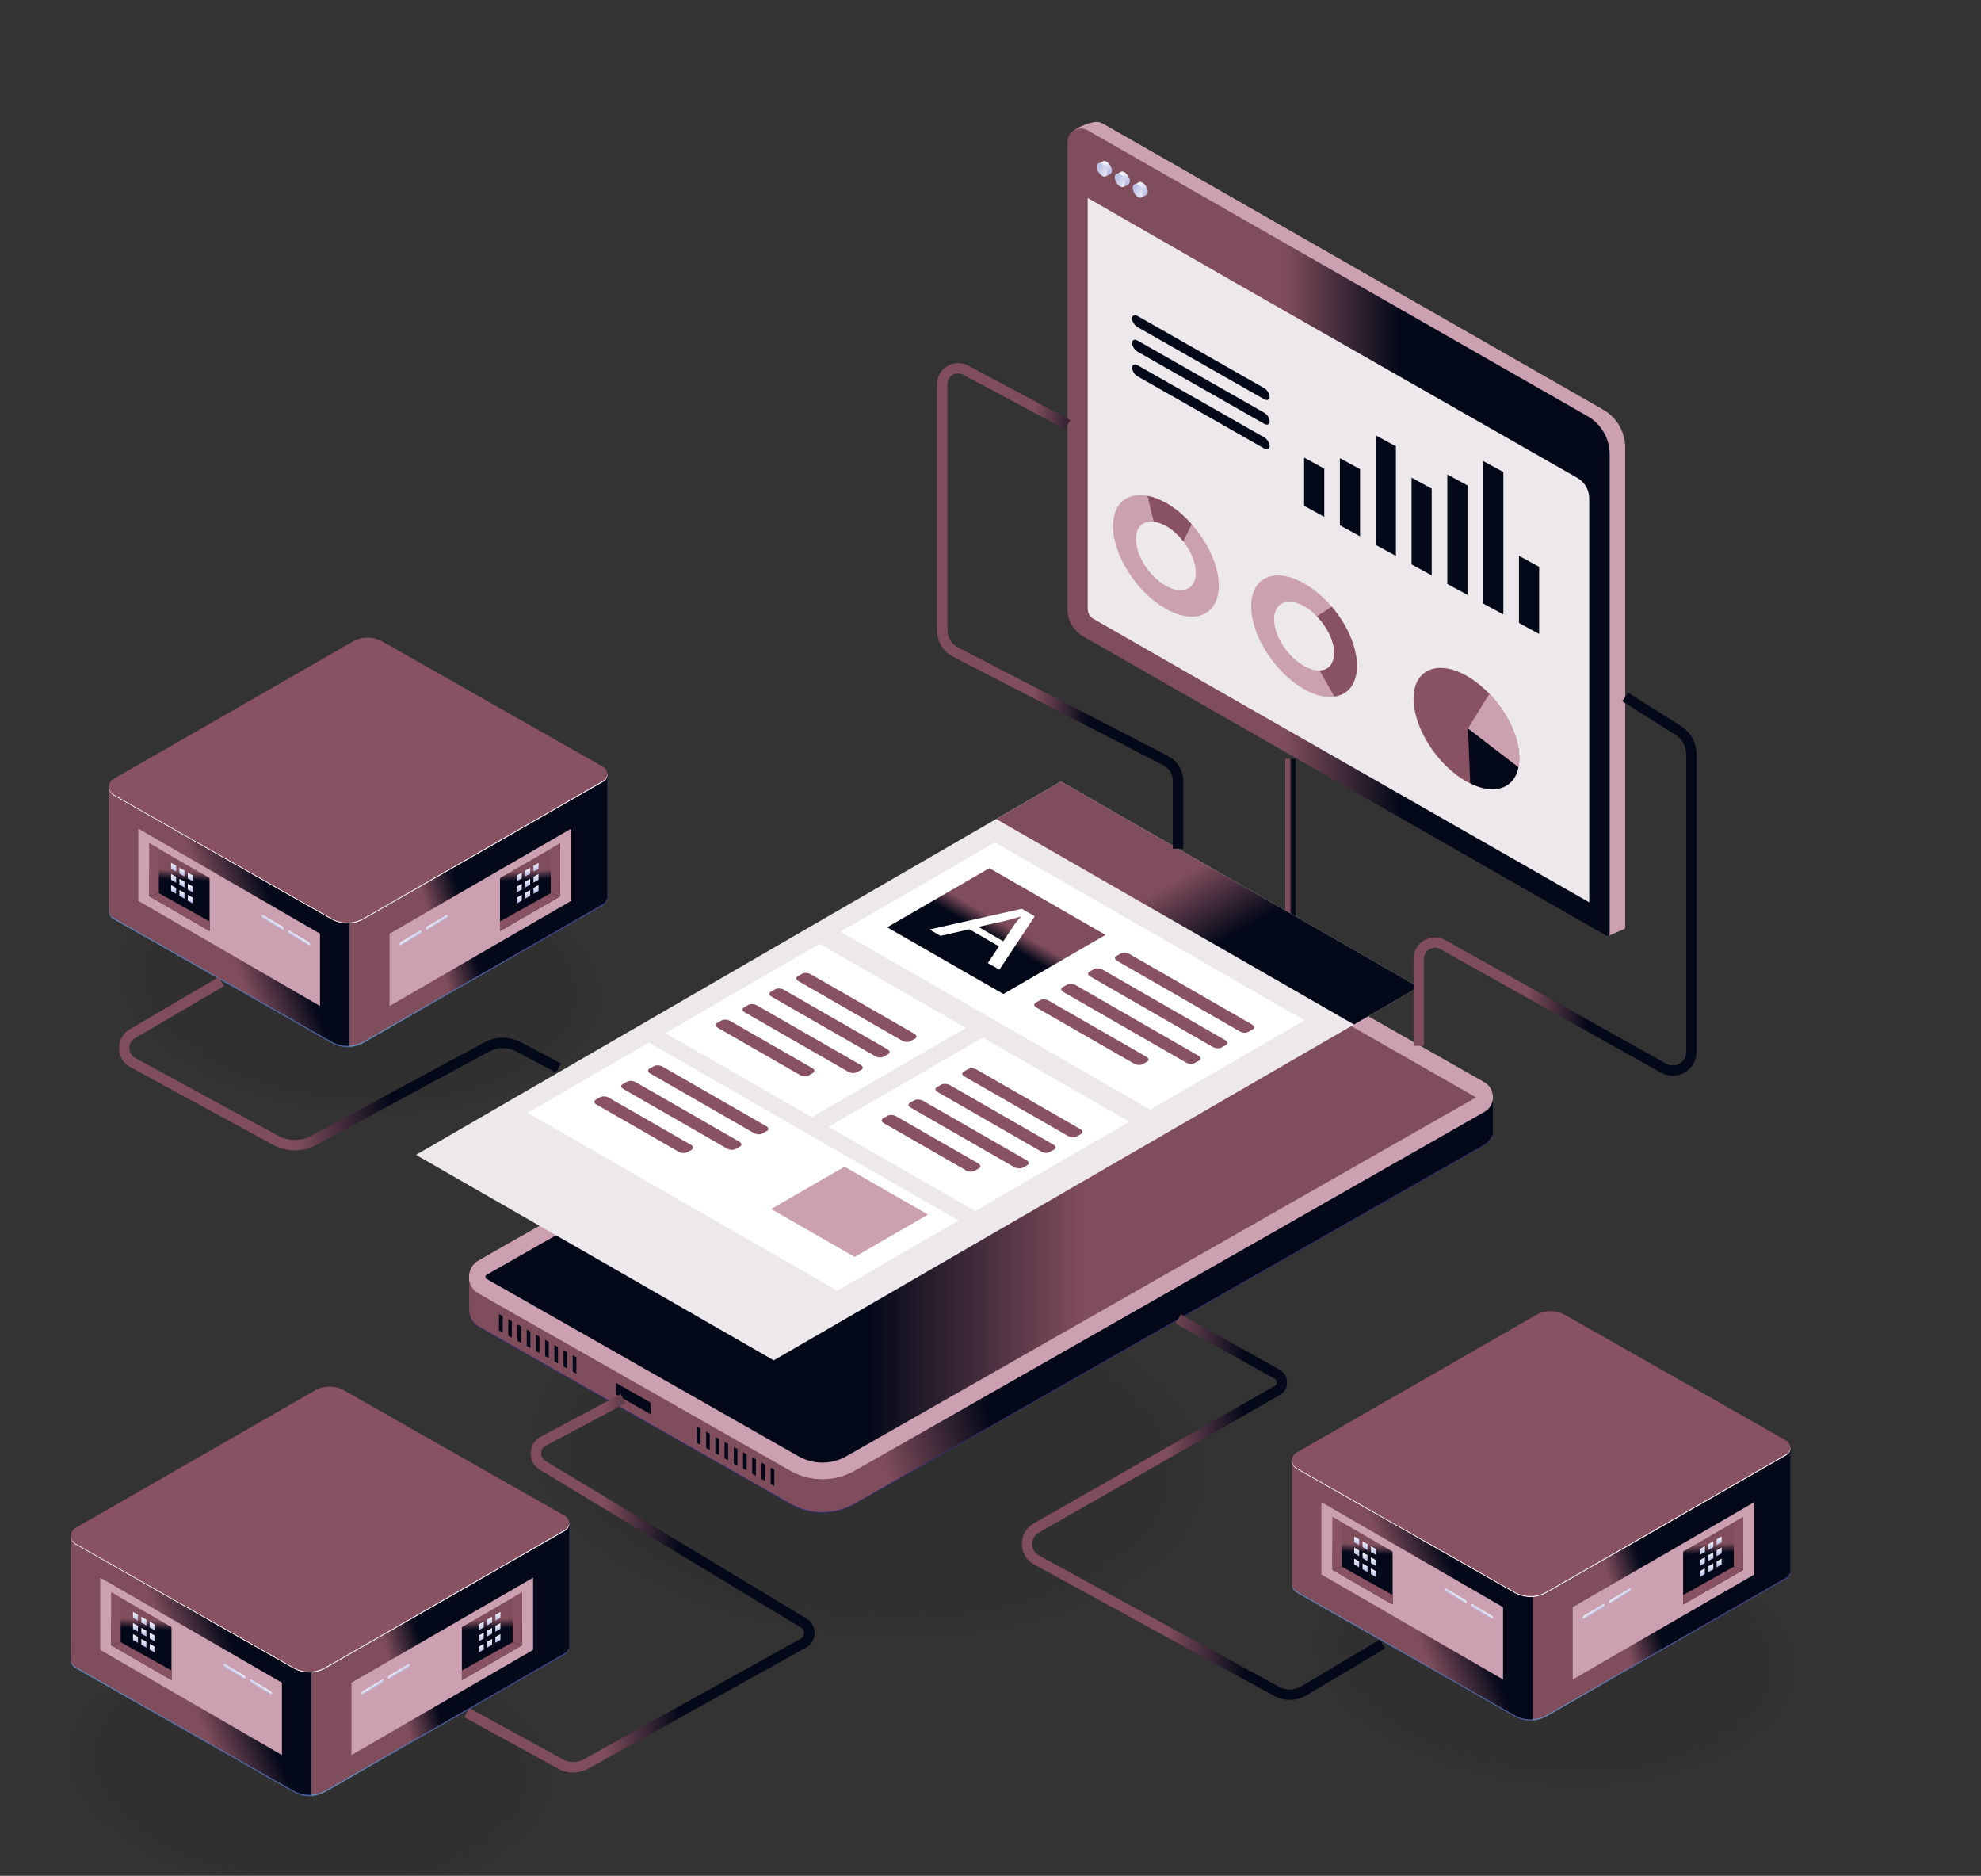 <?xml version="1.0" encoding="utf-8"?>
<!-- Generator: Adobe Illustrator 19.0.0, SVG Export Plug-In . SVG Version: 6.00 Build 0)  -->
<svg version="1.1" id="Layer_4" xmlns="http://www.w3.org/2000/svg" xmlns:xlink="http://www.w3.org/1999/xlink" x="0px" y="0px"
	 viewBox="0 0 1799.6 1703.7" style="enable-background:new 0 0 1799.6 1703.7;" xml:space="preserve">
<rect x="0" y="0" width="1799.6" height="1703.7" fill="#333333" stroke="none"/>
<style type="text/css">
	.st0{fill:none;}
	.st1{opacity:6.000000e-002;}
	.st2{opacity:0;fill:#030611;}
	.st3{opacity:3.703704e-002;fill:#030611;}
	.st4{opacity:7.407407e-002;fill:#030611;}
	.st5{opacity:0.111;fill:#030611;}
	.st6{opacity:0.148;fill:#030611;}
	.st7{opacity:0.185;fill:#030611;}
	.st8{opacity:0.222;fill:#030611;}
	.st9{opacity:0.259;fill:#030611;}
	.st10{opacity:0.296;fill:#030611;}
	.st11{opacity:0.333;fill:#030611;}
	.st12{opacity:0.37;fill:#030611;}
	.st13{opacity:0.407;fill:#030611;}
	.st14{opacity:0.444;fill:#030611;}
	.st15{opacity:0.481;fill:#030611;}
	.st16{opacity:0.518;fill:#030611;}
	.st17{opacity:0.556;fill:#030611;}
	.st18{opacity:0.593;fill:#030611;}
	.st19{opacity:0.63;fill:#030611;}
	.st20{opacity:0.667;fill:#030611;}
	.st21{opacity:0.704;fill:#030611;}
	.st22{opacity:0.741;fill:#030611;}
	.st23{opacity:0.778;fill:#030611;}
	.st24{opacity:0.815;fill:#030611;}
	.st25{opacity:0.852;fill:#030611;}
	.st26{opacity:0.889;fill:#030611;}
	.st27{opacity:0.926;fill:#030611;}
	.st28{opacity:0.963;fill:#030611;}
	.st29{fill:#030611;}
	.st30{fill:url(#SVGID_1_);}
	.st31{fill:#383097;}
	.st32{fill:url(#SVGID_2_);}
	.st33{fill:#CBA1B1;}
	.st34{fill:url(#SVGID_3_);}
	.st35{fill:#040919;}
	.st36{fill:#EDE8EB;}
	.st37{fill:url(#SVGID_4_);}
	.st38{fill:#FFFFFF;}
	.st39{fill:#895262;}
	.st40{fill:url(#SVGID_5_);}
	.st41{fill:url(#SVGID_6_);}
	.st42{fill:url(#SVGID_7_);}
	.st43{fill:url(#SVGID_8_);}
	.st44{fill:url(#SVGID_9_);}
	.st45{fill:url(#SVGID_10_);}
	.st46{fill:url(#SVGID_11_);}
	.st47{fill:url(#SVGID_12_);}
	.st48{fill:url(#SVGID_13_);}
	.st49{fill:url(#SVGID_14_);}
	.st50{fill:url(#SVGID_15_);}
	.st51{fill:url(#SVGID_16_);}
	.st52{fill:url(#SVGID_17_);}
	.st53{fill:url(#SVGID_18_);}
	.st54{fill:url(#SVGID_19_);}
	.st55{fill:url(#SVGID_20_);}
	.st56{fill:url(#SVGID_21_);}
	.st57{fill:url(#SVGID_22_);}
	.st58{fill:url(#SVGID_23_);}
	.st59{fill:url(#SVGID_24_);}
	.st60{fill:url(#SVGID_25_);}
	.st61{fill:url(#SVGID_26_);}
	.st62{fill:url(#SVGID_27_);}
	.st63{fill:url(#SVGID_28_);}
	.st64{fill:url(#SVGID_29_);}
	.st65{fill:url(#SVGID_30_);}
	.st66{fill:url(#SVGID_31_);}
	.st67{fill:url(#SVGID_32_);}
	.st68{fill:url(#SVGID_33_);}
	.st69{fill:url(#SVGID_34_);}
	.st70{fill:url(#SVGID_35_);}
	.st71{fill:url(#SVGID_36_);}
	.st72{fill:url(#SVGID_37_);}
	.st73{fill:url(#SVGID_38_);}
	.st74{fill:url(#SVGID_39_);}
	.st75{fill:url(#SVGID_40_);}
	.st76{fill:url(#SVGID_41_);}
	.st77{fill:url(#SVGID_42_);}
	.st78{fill:url(#SVGID_43_);}
	.st79{fill:url(#SVGID_44_);}
	.st80{fill:url(#SVGID_45_);}
	.st81{fill:url(#SVGID_46_);}
	.st82{fill:url(#SVGID_47_);}
	.st83{fill:url(#SVGID_48_);}
	.st84{fill:url(#SVGID_49_);}
	.st85{fill:url(#SVGID_50_);}
	.st86{fill:url(#SVGID_51_);}
	.st87{fill:url(#SVGID_52_);}
	.st88{fill:url(#SVGID_53_);}
	.st89{fill:url(#SVGID_54_);}
	.st90{fill:url(#SVGID_55_);}
	.st91{fill:url(#SVGID_56_);}
	.st92{fill:url(#SVGID_57_);}
	.st93{fill:url(#SVGID_58_);}
	.st94{fill:url(#SVGID_59_);}
	.st95{fill:url(#SVGID_60_);}
	.st96{fill:url(#SVGID_61_);}
	.st97{fill:url(#SVGID_62_);}
	.st98{fill:url(#SVGID_63_);}
	.st99{fill:url(#SVGID_64_);}
	.st100{fill:url(#SVGID_65_);}
	.st101{fill:url(#SVGID_66_);}
	.st102{fill:url(#SVGID_67_);}
	.st103{fill:url(#SVGID_68_);}
	.st104{fill:url(#SVGID_69_);}
	.st105{fill:url(#SVGID_70_);}
	.st106{fill:url(#SVGID_71_);}
	.st107{fill:url(#SVGID_72_);}
	.st108{fill:url(#SVGID_73_);}
	.st109{fill:url(#SVGID_74_);}
	.st110{fill:url(#SVGID_75_);}
	.st111{fill:url(#SVGID_76_);}
	.st112{fill:url(#SVGID_77_);}
	.st113{fill:url(#SVGID_78_);}
	.st114{fill:url(#SVGID_79_);}
	.st115{fill:url(#SVGID_80_);}
	.st116{fill:url(#SVGID_81_);}
	.st117{fill:url(#SVGID_82_);}
	.st118{fill:url(#SVGID_83_);}
	.st119{fill:url(#SVGID_84_);}
	.st120{fill:url(#SVGID_85_);}
	.st121{fill:url(#SVGID_86_);}
	.st122{fill:url(#SVGID_87_);}
	.st123{fill:url(#SVGID_88_);}
	.st124{fill:url(#SVGID_89_);}
	.st125{fill:url(#SVGID_90_);}
	.st126{fill:url(#SVGID_91_);}
	.st127{fill:url(#SVGID_92_);}
	.st128{fill:url(#SVGID_93_);}
	.st129{fill:url(#SVGID_94_);}
	.st130{fill:url(#SVGID_95_);}
	.st131{fill:url(#SVGID_96_);}
	.st132{fill:url(#SVGID_97_);}
	.st133{fill:url(#SVGID_98_);}
	.st134{fill:url(#SVGID_99_);}
	.st135{fill:url(#SVGID_100_);}
	.st136{fill:url(#SVGID_101_);}
	.st137{fill:url(#SVGID_102_);}
	.st138{fill:url(#SVGID_103_);}
	.st139{fill:url(#SVGID_104_);}
</style>
<rect x="-300.7" y="-85.1" class="st0" width="2298.3" height="1915.2"/>
<g>
	<g class="st1">
		<path class="st2" d="M468.3,1305.7c0,94.6,143.5,178.8,320.5,188.1c177,9.2,320.5-60,320.5-154.6s-143.5-178.8-320.5-188.1
			S468.3,1211.1,468.3,1305.7z"/>
		<path class="st3" d="M473.8,1306c0,93,141.1,175.8,315.1,184.9c174,9.1,315.1-58.9,315.1-152c0-93-141.1-175.8-315.1-184.9
			C614.9,1145,473.8,1213,473.8,1306z"/>
		<path class="st4" d="M479.3,1306.3c0,91.4,138.6,172.7,309.6,181.7s309.6-57.9,309.6-149.3S959.9,1165.9,788.9,1157
			C617.9,1148,479.3,1214.9,479.3,1306.3z"/>
		<path class="st5" d="M484.7,1306.6c0,89.8,136.2,169.7,304.1,178.5c168,8.8,304.1-56.9,304.1-146.7s-136.2-169.7-304.1-178.5
			S484.7,1216.8,484.7,1306.6z"/>
		<path class="st6" d="M490.2,1306.9c0,88.2,133.7,166.6,298.7,175.3s298.7-55.9,298.7-144c0-88.2-133.7-166.6-298.7-175.3
			S490.2,1218.7,490.2,1306.9z"/>
		<path class="st7" d="M495.7,1307.1c0,86.6,131.3,163.6,293.2,172s293.2-54.8,293.2-141.4s-131.3-163.6-293.2-172
			C626.9,1157.3,495.7,1220.6,495.7,1307.1z"/>
		<path class="st8" d="M501.2,1307.4c0,84.9,128.8,160.5,287.7,168.8c158.9,8.3,287.7-53.8,287.7-138.8
			c0-84.9-128.8-160.5-287.7-168.8S501.2,1222.5,501.2,1307.4z"/>
		<path class="st9" d="M506.6,1307.7c0,83.3,126.4,157.5,282.2,165.6c155.9,8.1,282.2-52.8,282.2-136.1s-126.4-157.5-282.2-165.6
			C633,1163.4,506.6,1224.4,506.6,1307.7z"/>
		<path class="st10" d="M512.1,1308c0,81.7,123.9,154.4,276.8,162.4c152.9,8,276.8-51.8,276.8-133.5s-123.9-154.4-276.8-162.4
			C636,1166.5,512.1,1226.3,512.1,1308z"/>
		<path class="st11" d="M517.6,1308.3c0,80.1,121.5,151.4,271.3,159.2c149.8,7.8,271.3-50.8,271.3-130.9
			c0-80.1-121.5-151.4-271.3-159.2S517.6,1228.2,517.6,1308.3z"/>
		<path class="st12" d="M523,1308.6c0,78.5,119,148.3,265.8,156c146.8,7.7,265.8-49.7,265.8-128.2s-119-148.3-265.8-156
			S523,1230.1,523,1308.6z"/>
		<path class="st13" d="M528.5,1308.9c0,76.9,116.6,145.3,260.4,152.8s260.4-48.7,260.4-125.6s-116.6-145.3-260.4-152.8
			C645.1,1175.8,528.5,1232,528.5,1308.9z"/>
		<path class="st14" d="M534,1309.1c0,75.2,114.1,142.2,254.9,149.6s254.9-47.7,254.9-122.9c0-75.2-114.1-142.2-254.9-149.6
			S534,1233.9,534,1309.1z"/>
		<path class="st15" d="M539.5,1309.4c0,73.6,111.7,139.2,249.4,146.4c137.7,7.2,249.4-46.7,249.4-120.3s-111.7-139.2-249.4-146.4
			C651.1,1181.9,539.5,1235.8,539.5,1309.4z"/>
		<path class="st16" d="M544.9,1309.7c0,72,109.2,136.1,243.9,143.1c134.7,7,243.9-45.6,243.9-117.7c0-72-109.2-136.1-243.9-143.1
			S544.9,1237.7,544.9,1309.7z"/>
		<path class="st17" d="M550.4,1310c0,70.4,106.8,133.1,238.5,139.9c131.7,6.9,238.5-44.6,238.5-115c0-70.4-106.8-133.1-238.5-139.9
			S550.4,1239.6,550.4,1310z"/>
		<path class="st18" d="M555.9,1310.3c0,68.8,104.3,130,233,136.7c128.7,6.7,233-43.6,233-112.4c0-68.8-104.3-130-233-136.7
			C660.2,1191.2,555.9,1241.5,555.9,1310.3z"/>
		<path class="st19" d="M561.3,1310.6c0,67.2,101.9,126.9,227.5,133.5s227.5-42.6,227.5-109.7c0-67.2-101.9-126.9-227.5-133.5
			C663.2,1194.3,561.3,1243.4,561.3,1310.6z"/>
		<path class="st20" d="M566.8,1310.9c0,65.6,99.4,123.9,222.1,130.3s222.1-41.5,222.1-107.1c0-65.6-99.4-123.9-222.1-130.3
			S566.8,1245.3,566.8,1310.9z"/>
		<path class="st21" d="M572.3,1311.1c0,63.9,97,120.8,216.6,127.1c119.6,6.2,216.6-40.5,216.6-104.5c0-63.9-97-120.8-216.6-127.1
			C669.3,1200.4,572.3,1247.2,572.3,1311.1z"/>
		<path class="st22" d="M577.8,1311.4c0,62.3,94.5,117.8,211.1,123.9c116.6,6.1,211.1-39.5,211.1-101.8
			c0-62.3-94.5-117.8-211.1-123.9C672.3,1203.5,577.8,1249.1,577.8,1311.4z"/>
		<path class="st23" d="M583.2,1311.7c0,60.7,92.1,114.7,205.6,120.7c113.6,5.9,205.6-38.5,205.6-99.2
			c0-60.7-92.1-114.7-205.6-120.7C675.3,1206.6,583.2,1251,583.2,1311.7z"/>
		<path class="st24" d="M588.7,1312c0,59.1,89.6,111.7,200.2,117.5c110.6,5.8,200.2-37.4,200.2-96.5c0-59.1-89.6-111.7-200.2-117.5
			C678.3,1209.7,588.7,1252.9,588.7,1312z"/>
		<path class="st25" d="M594.2,1312.3c0,57.5,87.2,108.6,194.7,114.3c107.5,5.6,194.7-36.4,194.7-93.9
			c0-57.5-87.2-108.6-194.7-114.3C681.3,1212.8,594.2,1254.8,594.2,1312.3z"/>
		<path class="st26" d="M599.6,1312.6c0,55.9,84.7,105.6,189.2,111c104.5,5.5,189.2-35.4,189.2-91.3c0-55.9-84.7-105.6-189.2-111
			C684.4,1215.8,599.6,1256.7,599.6,1312.6z"/>
		<path class="st27" d="M605.1,1312.9c0,54.3,82.3,102.5,183.8,107.8c101.5,5.3,183.8-34.4,183.8-88.6
			c0-54.3-82.3-102.5-183.8-107.8C687.4,1218.9,605.1,1258.6,605.1,1312.9z"/>
		<path class="st28" d="M610.6,1313.1c0,52.6,79.8,99.5,178.3,104.6c98.5,5.1,178.3-33.4,178.3-86c0-52.6-79.8-99.5-178.3-104.6
			C690.4,1222,610.6,1260.5,610.6,1313.1z"/>
		<path class="st29" d="M616.1,1313.4c0,51,77.4,96.4,172.8,101.4c95.4,5,172.8-32.3,172.8-83.4c0-51-77.4-96.4-172.8-101.4
			C693.4,1225.1,616.1,1262.4,616.1,1313.4z"/>
	</g>
	<g class="st1">
		<path class="st2" d="M1183.6,1491.8c0,67.7,102.6,127.9,229.2,134.5s229.2-42.9,229.2-110.5c0-67.7-102.6-127.9-229.2-134.5
			S1183.6,1424.1,1183.6,1491.8z"/>
		<path class="st3" d="M1187.5,1492c0,66.5,100.8,125.7,225.2,132.2S1638,1582,1638,1515.5s-100.8-125.7-225.2-132.2
			C1288.3,1376.8,1187.5,1425.5,1187.5,1492z"/>
		<path class="st4" d="M1191.4,1492.2c0,65.3,99.1,123.5,221.3,129.9c122.2,6.4,221.3-41.4,221.3-106.7
			c0-65.3-99.1-123.5-221.3-129.9C1290.5,1379,1191.4,1426.8,1191.4,1492.2z"/>
		<path class="st5" d="M1195.3,1492.4c0,64.2,97.3,121.3,217.4,127.6c120.1,6.3,217.4-40.7,217.4-104.9
			c0-64.2-97.3-121.3-217.4-127.6C1292.6,1381.2,1195.3,1428.2,1195.3,1492.4z"/>
		<path class="st6" d="M1199.2,1492.6c0,63,95.6,119.1,213.5,125.3c117.9,6.2,213.5-39.9,213.5-103c0-63-95.6-119.1-213.5-125.3
			C1294.8,1383.4,1199.2,1429.5,1199.2,1492.6z"/>
		<path class="st7" d="M1203.1,1492.8c0,61.9,93.8,116.9,209.6,123c115.8,6,209.6-39.2,209.6-101.1c0-61.9-93.8-116.9-209.6-123
			C1297,1385.6,1203.1,1430.9,1203.1,1492.8z"/>
		<path class="st8" d="M1207,1493c0,60.7,92.1,114.8,205.7,120.7c113.6,5.9,205.7-38.5,205.7-99.2c0-60.7-92.1-114.8-205.7-120.7
			C1299.1,1387.9,1207,1432.3,1207,1493z"/>
		<path class="st9" d="M1210.9,1493.2c0,59.6,90.3,112.6,201.8,118.4s201.8-37.7,201.8-97.3c0-59.6-90.3-112.6-201.8-118.4
			C1301.3,1390.1,1210.9,1433.6,1210.9,1493.2z"/>
		<path class="st10" d="M1214.9,1493.4c0,58.4,88.6,110.4,197.9,116.1c109.3,5.7,197.9-37,197.9-95.4c0-58.4-88.6-110.4-197.9-116.1
			S1214.9,1435,1214.9,1493.4z"/>
		<path class="st11" d="M1218.8,1493.6c0,57.3,86.8,108.2,194,113.8c107.1,5.6,194-36.3,194-93.5c0-57.3-86.8-108.2-194-113.8
			C1305.6,1394.5,1218.8,1436.3,1218.8,1493.6z"/>
		<path class="st12" d="M1222.7,1493.8c0,56.1,85.1,106,190,111.5c105,5.5,190-35.6,190-91.7c0-56.1-85.1-106-190-111.5
			C1307.8,1396.7,1222.7,1437.7,1222.7,1493.8z"/>
		<path class="st13" d="M1226.6,1494c0,54.9,83.3,103.8,186.1,109.2c102.8,5.4,186.1-34.8,186.1-89.8c0-54.9-83.3-103.8-186.1-109.2
			C1309.9,1398.9,1226.6,1439.1,1226.6,1494z"/>
		<path class="st14" d="M1230.5,1494.2c0,53.8,81.6,101.7,182.2,106.9c100.6,5.3,182.2-34.1,182.2-87.9
			c0-53.8-81.6-101.7-182.2-106.9S1230.5,1440.4,1230.5,1494.2z"/>
		<path class="st15" d="M1234.4,1494.4c0,52.6,79.8,99.5,178.3,104.6c98.5,5.1,178.3-33.4,178.3-86c0-52.6-79.8-99.5-178.3-104.6
			C1314.2,1403.3,1234.4,1441.8,1234.4,1494.4z"/>
		<path class="st16" d="M1238.3,1494.6c0,51.5,78.1,97.3,174.4,102.3c96.3,5,174.4-32.6,174.4-84.1c0-51.5-78.1-97.3-174.4-102.3
			S1238.3,1443.1,1238.3,1494.6z"/>
		<path class="st17" d="M1242.2,1494.8c0,50.3,76.3,95.1,170.5,100c94.2,4.9,170.5-31.9,170.5-82.2c0-50.3-76.3-95.1-170.5-100
			C1318.6,1407.7,1242.2,1444.5,1242.2,1494.8z"/>
		<path class="st18" d="M1246.1,1495c0,49.2,74.6,92.9,166.6,97.7c92,4.8,166.6-31.2,166.6-80.3c0-49.2-74.6-92.9-166.6-97.7
			C1320.7,1409.9,1246.1,1445.9,1246.1,1495z"/>
		<path class="st19" d="M1250.1,1495.2c0,48,72.8,90.8,162.7,95.4c89.8,4.7,162.7-30.4,162.7-78.5c0-48-72.8-90.8-162.7-95.4
			S1250.1,1447.2,1250.1,1495.2z"/>
		<path class="st20" d="M1254,1495.4c0,46.9,71.1,88.6,158.7,93.2c87.7,4.6,158.7-29.7,158.7-76.6c0-46.9-71.1-88.6-158.7-93.2
			S1254,1448.6,1254,1495.4z"/>
		<path class="st21" d="M1257.9,1495.6c0,45.7,69.3,86.4,154.8,90.9c85.5,4.5,154.8-29,154.8-74.7c0-45.7-69.3-86.4-154.8-90.9
			C1327.2,1416.5,1257.9,1449.9,1257.9,1495.6z"/>
		<path class="st22" d="M1261.8,1495.8c0,44.6,67.6,84.2,150.9,88.6c83.4,4.4,150.9-28.2,150.9-72.8c0-44.6-67.6-84.2-150.9-88.6
			C1329.4,1418.7,1261.8,1451.3,1261.8,1495.8z"/>
		<path class="st23" d="M1265.7,1496.1c0,43.4,65.8,82,147,86.3c81.2,4.2,147-27.5,147-70.9c0-43.4-65.8-82-147-86.3
			C1331.5,1420.9,1265.7,1452.7,1265.7,1496.1z"/>
		<path class="st24" d="M1269.6,1496.3c0,42.2,64.1,79.8,143.1,84c79,4.1,143.1-26.8,143.1-69c0-42.2-64.1-79.8-143.1-84
			C1333.7,1423.1,1269.6,1454,1269.6,1496.3z"/>
		<path class="st25" d="M1273.5,1496.5c0,41.1,62.3,77.7,139.2,81.7c76.9,4,139.2-26,139.2-67.1c0-41.1-62.3-77.7-139.2-81.7
			C1335.8,1425.3,1273.5,1455.4,1273.5,1496.5z"/>
		<path class="st26" d="M1277.4,1496.7c0,39.9,60.6,75.5,135.3,79.4c74.7,3.9,135.3-25.3,135.3-65.2c0-39.9-60.6-75.5-135.3-79.4
			C1338,1427.5,1277.4,1456.7,1277.4,1496.7z"/>
		<path class="st27" d="M1281.3,1496.9c0,38.8,58.8,73.3,131.4,77.1c72.6,3.8,131.4-24.6,131.4-63.4c0-38.8-58.8-73.3-131.4-77.1
			C1340.2,1429.7,1281.3,1458.1,1281.3,1496.9z"/>
		<path class="st28" d="M1285.3,1497.1c0,37.6,57.1,71.1,127.5,74.8c70.4,3.7,127.5-23.8,127.5-61.5c0-37.6-57.1-71.1-127.5-74.8
			C1342.3,1431.9,1285.3,1459.4,1285.3,1497.1z"/>
		<path class="st29" d="M1289.2,1497.3c0,36.5,55.3,68.9,123.5,72.5c68.2,3.6,123.5-23.1,123.5-59.6c0-36.5-55.3-68.9-123.5-72.5
			C1344.5,1434.1,1289.2,1460.8,1289.2,1497.3z"/>
	</g>
	<g class="st1">
		<path class="st2" d="M52.5,1593.2c0,67.7,102.6,127.9,229.2,134.5c126.6,6.6,229.2-42.9,229.2-110.5
			c0-67.7-102.6-127.9-229.2-134.5C155.1,1476.1,52.5,1525.6,52.5,1593.2z"/>
		<path class="st3" d="M56.4,1593.4c0,66.5,100.8,125.7,225.2,132.2c124.4,6.5,225.2-42.1,225.2-108.6
			c0-66.5-100.8-125.7-225.2-132.2S56.4,1526.9,56.4,1593.4z"/>
		<path class="st4" d="M60.3,1593.6c0,65.3,99.1,123.5,221.3,129.9c122.2,6.4,221.3-41.4,221.3-106.7c0-65.3-99.1-123.5-221.3-129.9
			C159.4,1480.5,60.3,1528.3,60.3,1593.6z"/>
		<path class="st5" d="M64.2,1593.8c0,64.2,97.3,121.3,217.4,127.6s217.4-40.7,217.4-104.9c0-64.2-97.3-121.3-217.4-127.6
			S64.2,1529.6,64.2,1593.8z"/>
		<path class="st6" d="M68.1,1594c0,63,95.6,119.1,213.5,125.3c117.9,6.2,213.5-39.9,213.5-103c0-63-95.6-119.1-213.5-125.3
			S68.1,1531,68.1,1594z"/>
		<path class="st7" d="M72.1,1594.2c0,61.9,93.8,116.9,209.6,123s209.6-39.2,209.6-101.1c0-61.9-93.8-116.9-209.6-123
			S72.1,1532.4,72.1,1594.2z"/>
		<path class="st8" d="M76,1594.4c0,60.7,92.1,114.8,205.7,120.7c113.6,5.9,205.7-38.5,205.7-99.2c0-60.7-92.1-114.8-205.7-120.7
			C168.1,1489.3,76,1533.7,76,1594.4z"/>
		<path class="st9" d="M79.9,1594.6c0,59.6,90.3,112.6,201.8,118.4c111.4,5.8,201.8-37.7,201.8-97.3c0-59.6-90.3-112.6-201.8-118.4
			C170.2,1491.5,79.9,1535.1,79.9,1594.6z"/>
		<path class="st10" d="M83.8,1594.8c0,58.4,88.6,110.4,197.9,116.1c109.3,5.7,197.9-37,197.9-95.4c0-58.4-88.6-110.4-197.9-116.1
			C172.4,1493.7,83.8,1536.4,83.8,1594.8z"/>
		<path class="st11" d="M87.7,1595.1c0,57.3,86.8,108.2,194,113.8c107.1,5.6,194-36.3,194-93.5c0-57.3-86.8-108.2-194-113.8
			S87.7,1537.8,87.7,1595.1z"/>
		<path class="st12" d="M91.6,1595.3c0,56.1,85.1,106,190,111.5c105,5.5,190-35.6,190-91.7c0-56.1-85.1-106-190-111.5
			S91.6,1539.2,91.6,1595.3z"/>
		<path class="st13" d="M95.5,1595.5c0,54.9,83.3,103.8,186.1,109.2c102.8,5.4,186.1-34.8,186.1-89.8c0-54.9-83.3-103.8-186.1-109.2
			S95.5,1540.5,95.5,1595.5z"/>
		<path class="st14" d="M99.4,1595.7c0,53.8,81.6,101.7,182.2,106.9c100.6,5.3,182.2-34.1,182.2-87.9c0-53.8-81.6-101.7-182.2-106.9
			C181,1502.5,99.4,1541.9,99.4,1595.7z"/>
		<path class="st15" d="M103.3,1595.9c0,52.6,79.8,99.5,178.3,104.6c98.5,5.1,178.3-33.4,178.3-86c0-52.6-79.8-99.5-178.3-104.6
			C183.2,1504.7,103.3,1543.2,103.3,1595.9z"/>
		<path class="st16" d="M107.3,1596.1c0,51.5,78.1,97.3,174.4,102.3c96.3,5,174.4-32.6,174.4-84.1c0-51.5-78.1-97.3-174.4-102.3
			C185.3,1506.9,107.3,1544.6,107.3,1596.1z"/>
		<path class="st17" d="M111.2,1596.3c0,50.3,76.3,95.1,170.5,100c94.2,4.9,170.5-31.9,170.5-82.2c0-50.3-76.3-95.1-170.5-100
			S111.2,1545.9,111.2,1596.3z"/>
		<path class="st18" d="M115.1,1596.5c0,49.2,74.6,92.9,166.6,97.7c92,4.8,166.6-31.2,166.6-80.3c0-49.2-74.6-92.9-166.6-97.7
			S115.1,1547.3,115.1,1596.5z"/>
		<path class="st19" d="M119,1596.7c0,48,72.8,90.8,162.7,95.4c89.8,4.7,162.7-30.4,162.7-78.5c0-48-72.8-90.8-162.7-95.4
			S119,1548.7,119,1596.7z"/>
		<path class="st20" d="M122.9,1596.9c0,46.9,71.1,88.6,158.7,93.2c87.7,4.6,158.7-29.7,158.7-76.6c0-46.9-71.1-88.6-158.7-93.2
			C194,1515.7,122.9,1550,122.9,1596.9z"/>
		<path class="st21" d="M126.8,1597.1c0,45.7,69.3,86.4,154.8,90.9c85.5,4.5,154.8-29,154.8-74.7c0-45.7-69.3-86.4-154.8-90.9
			C196.1,1517.9,126.8,1551.4,126.8,1597.1z"/>
		<path class="st22" d="M130.7,1597.3c0,44.6,67.6,84.2,150.9,88.6c83.4,4.4,150.9-28.2,150.9-72.8c0-44.6-67.6-84.2-150.9-88.6
			C198.3,1520.2,130.7,1552.7,130.7,1597.3z"/>
		<path class="st23" d="M134.6,1597.5c0,43.4,65.8,82,147,86.3c81.2,4.2,147-27.5,147-70.9c0-43.4-65.8-82-147-86.3
			S134.6,1554.1,134.6,1597.5z"/>
		<path class="st24" d="M138.5,1597.7c0,42.2,64.1,79.8,143.1,84c79,4.1,143.1-26.8,143.1-69c0-42.2-64.1-79.8-143.1-84
			S138.5,1555.5,138.5,1597.7z"/>
		<path class="st25" d="M142.5,1597.9c0,41.1,62.3,77.7,139.2,81.7c76.9,4,139.2-26,139.2-67.1c0-41.1-62.3-77.7-139.2-81.7
			S142.5,1556.8,142.5,1597.9z"/>
		<path class="st26" d="M146.4,1598.1c0,39.9,60.6,75.5,135.3,79.4c74.7,3.9,135.3-25.3,135.3-65.2c0-39.9-60.6-75.5-135.3-79.4
			S146.4,1558.2,146.4,1598.1z"/>
		<path class="st27" d="M150.3,1598.3c0,38.8,58.8,73.3,131.4,77.1c72.6,3.8,131.4-24.6,131.4-63.4c0-38.8-58.8-73.3-131.4-77.1
			C209.1,1531.2,150.3,1559.5,150.3,1598.3z"/>
		<path class="st28" d="M154.2,1598.5c0,37.6,57.1,71.1,127.5,74.8c70.4,3.7,127.5-23.8,127.5-61.5c0-37.6-57.1-71.1-127.5-74.8
			C211.3,1533.4,154.2,1560.9,154.2,1598.5z"/>
		<path class="st29" d="M158.1,1598.7c0,36.5,55.3,68.9,123.5,72.5c68.2,3.6,123.5-23.1,123.5-59.6c0-36.5-55.3-68.9-123.5-72.5
			C213.4,1535.6,158.1,1562.3,158.1,1598.7z"/>
	</g>
	<g class="st1">
		<path class="st2" d="M97.6,881.5c0,67.7,102.6,127.9,229.2,134.5s229.2-42.9,229.2-110.5c0-67.7-102.6-127.9-229.2-134.5
			C200.2,764.4,97.6,813.9,97.6,881.5z"/>
		<path class="st3" d="M101.5,881.7c0,66.5,100.8,125.7,225.2,132.2S552,971.8,552,905.3c0-66.5-100.8-125.7-225.2-132.2
			S101.5,815.2,101.5,881.7z"/>
		<path class="st4" d="M105.5,881.9c0,65.3,99.1,123.5,221.3,129.9c122.2,6.4,221.3-41.4,221.3-106.7c0-65.3-99.1-123.5-221.3-129.9
			C204.6,768.8,105.5,816.6,105.5,881.9z"/>
		<path class="st5" d="M109.4,882.2c0,64.2,97.3,121.3,217.4,127.6s217.4-40.7,217.4-104.9c0-64.2-97.3-121.3-217.4-127.6
			C206.7,771,109.4,818,109.4,882.2z"/>
		<path class="st6" d="M113.3,882.4c0,63,95.6,119.1,213.5,125.3s213.5-39.9,213.5-103c0-63-95.6-119.1-213.5-125.3
			S113.3,819.3,113.3,882.4z"/>
		<path class="st7" d="M117.2,882.6c0,61.9,93.8,116.9,209.6,123s209.6-39.2,209.6-101.1c0-61.9-93.8-116.9-209.6-123
			C211,775.4,117.2,820.7,117.2,882.6z"/>
		<path class="st8" d="M121.1,882.8c0,60.7,92.1,114.8,205.7,120.7c113.6,5.9,205.7-38.5,205.7-99.2c0-60.7-92.1-114.8-205.7-120.7
			C213.2,777.6,121.1,822,121.1,882.8z"/>
		<path class="st9" d="M125,883c0,59.6,90.3,112.6,201.8,118.4s201.8-37.7,201.8-97.3c0-59.6-90.3-112.6-201.8-118.4
			S125,823.4,125,883z"/>
		<path class="st10" d="M128.9,883.2c0,58.4,88.6,110.4,197.9,116.1s197.9-37,197.9-95.4c0-58.4-88.6-110.4-197.9-116.1
			S128.9,824.8,128.9,883.2z"/>
		<path class="st11" d="M132.8,883.4c0,57.3,86.8,108.2,194,113.8s194-36.3,194-93.5c0-57.3-86.8-108.2-194-113.8
			C219.7,784.2,132.8,826.1,132.8,883.4z"/>
		<path class="st12" d="M136.8,883.6c0,56.1,85.1,106,190,111.5s190-35.6,190-91.7c0-56.1-85.1-106-190-111.5
			C221.8,786.4,136.8,827.5,136.8,883.6z"/>
		<path class="st13" d="M140.7,883.8c0,54.9,83.3,103.8,186.1,109.2s186.1-34.8,186.1-89.8c0-54.9-83.3-103.8-186.1-109.2
			S140.7,828.8,140.7,883.8z"/>
		<path class="st14" d="M144.6,884c0,53.8,81.6,101.7,182.2,106.9S509,956.8,509,903c0-53.8-81.6-101.7-182.2-106.9
			C226.2,790.8,144.6,830.2,144.6,884z"/>
		<path class="st15" d="M148.5,884.2c0,52.6,79.8,99.5,178.3,104.6s178.3-33.4,178.3-86c0-52.6-79.8-99.5-178.3-104.6
			C228.3,793.1,148.5,831.6,148.5,884.2z"/>
		<path class="st16" d="M152.4,884.4c0,51.5,78.1,97.3,174.4,102.3c96.3,5,174.4-32.6,174.4-84.1c0-51.5-78.1-97.3-174.4-102.3
			C230.5,795.3,152.4,832.9,152.4,884.4z"/>
		<path class="st17" d="M156.3,884.6c0,50.3,76.3,95.1,170.5,100c94.2,4.9,170.5-31.9,170.5-82.2c0-50.3-76.3-95.1-170.5-100
			C232.6,797.5,156.3,834.3,156.3,884.6z"/>
		<path class="st18" d="M160.2,884.8c0,49.2,74.6,92.9,166.6,97.7c92,4.8,166.6-31.2,166.6-80.3c0-49.2-74.6-92.9-166.6-97.7
			C234.8,799.7,160.2,835.6,160.2,884.8z"/>
		<path class="st19" d="M164.1,885c0,48,72.8,90.8,162.7,95.4c89.8,4.7,162.7-30.4,162.7-78.5c0-48-72.8-90.8-162.7-95.4
			C237,801.9,164.1,837,164.1,885z"/>
		<path class="st20" d="M168,885.2c0,46.9,71.1,88.6,158.7,93.2c87.7,4.6,158.7-29.7,158.7-76.6c0-46.9-71.1-88.6-158.7-93.2
			C239.1,804.1,168,838.3,168,885.2z"/>
		<path class="st21" d="M172,885.4c0,45.7,69.3,86.4,154.8,90.9c85.5,4.5,154.8-29,154.8-74.7c0-45.7-69.3-86.4-154.8-90.9
			C241.3,806.3,172,839.7,172,885.4z"/>
		<path class="st22" d="M175.9,885.6c0,44.6,67.6,84.2,150.9,88.6c83.4,4.4,150.9-28.2,150.9-72.8c0-44.6-67.6-84.2-150.9-88.6
			C243.4,808.5,175.9,841.1,175.9,885.6z"/>
		<path class="st23" d="M179.8,885.8c0,43.4,65.8,82,147,86.3c81.2,4.2,147-27.5,147-70.9c0-43.4-65.8-82-147-86.3
			C245.6,810.7,179.8,842.4,179.8,885.8z"/>
		<path class="st24" d="M183.7,886c0,42.2,64.1,79.8,143.1,84c79,4.1,143.1-26.8,143.1-69c0-42.2-64.1-79.8-143.1-84
			C247.8,812.9,183.7,843.8,183.7,886z"/>
		<path class="st25" d="M187.6,886.2c0,41.1,62.3,77.7,139.2,81.7c76.9,4,139.2-26,139.2-67.1c0-41.1-62.3-77.7-139.2-81.7
			C249.9,815.1,187.6,845.1,187.6,886.2z"/>
		<path class="st26" d="M191.5,886.4c0,39.9,60.6,75.5,135.3,79.4c74.7,3.9,135.3-25.3,135.3-65.2c0-39.9-60.6-75.5-135.3-79.4
			C252.1,817.3,191.5,846.5,191.5,886.4z"/>
		<path class="st27" d="M195.4,886.6c0,38.8,58.8,73.3,131.4,77.1c72.6,3.8,131.4-24.6,131.4-63.4c0-38.8-58.8-73.3-131.4-77.1
			C254.2,819.5,195.4,847.9,195.4,886.6z"/>
		<path class="st28" d="M199.3,886.8c0,37.6,57.1,71.1,127.5,74.8c70.4,3.7,127.5-23.8,127.5-61.5c0-37.6-57.1-71.1-127.5-74.8
			C256.4,821.7,199.3,849.2,199.3,886.8z"/>
		<path class="st29" d="M203.2,887.1c0,36.5,55.3,68.9,123.5,72.5c68.2,3.6,123.5-23.1,123.5-59.6c0-36.5-55.3-68.9-123.5-72.5
			C258.6,823.9,203.2,850.6,203.2,887.1z"/>
	</g>
	<g>
		<g>
			
				<linearGradient id="SVGID_1_" gradientUnits="userSpaceOnUse" x1="1167.605" y1="-15428.402" x2="1177.054" y2="-15428.402" gradientTransform="matrix(1 0 0 -1 0 -14637.072)">
				<stop  offset="0.399" style="stop-color:#804D5C"/>
				<stop  offset="0.612" style="stop-color:#040919"/>
			</linearGradient>
			<rect x="1167.6" y="689.2" class="st30" width="9.4" height="204.4"/>
		</g>
		<g>
			<g>
				<path class="st31" d="M470.9,1154.4l535.8-305.1c16.5-9.4,36.7-9.5,53.2-0.1l260.7,148.2l35.6-5.5l0,39.6l-1.1,0.6
					c-1.2,3.2-3.3,6.1-6.7,8l-572,325.9c-18.1,10.4-40.2,10.4-58.3,0.1l-283.2-161c-5.3-3-8-8.1-8.5-13.3l-0.2-0.1l0-30.2
					L470.9,1154.4z"/>
				
					<linearGradient id="SVGID_2_" gradientUnits="userSpaceOnUse" x1="5297.071" y1="1196.289" x2="4828.092" y2="1068.29" gradientTransform="matrix(-1 0 0 1 5862.054 1.900000e-003)">
					<stop  offset="0.399" style="stop-color:#804D5C"/>
					<stop  offset="0.612" style="stop-color:#040919"/>
				</linearGradient>
				<path class="st32" d="M470.9,1153.9l535.8-305.1c16.5-9.4,36.7-9.5,53.2-0.1l260.7,148.2l35.6-5.5l0,39.6l-1.1,0.6
					c-1.2,3.2-3.3,6.1-6.7,8l-572,325.9c-18.1,10.4-40.2,10.4-58.3,0.1l-283.2-161c-5.3-3-8-8.1-8.5-13.3l-0.2-0.1l0-30.2
					L470.9,1153.9z"/>
				<path class="st33" d="M718,1335.7l-283.2-161c-11.6-6.6-11.6-23.3-0.1-29.9l572-325.8c16.5-9.4,36.7-9.5,53.2-0.1l288.5,164
					c10.4,5.9,10.5,20.9,0.1,26.9l-572,325.9C758.3,1345.9,736.1,1346,718,1335.7z"/>
				
					<linearGradient id="SVGID_3_" gradientUnits="userSpaceOnUse" x1="4521.081" y1="1077.615" x2="5420.973" y2="1077.615" gradientTransform="matrix(-1 0 0 1 5862.054 1.900000e-003)">
					<stop  offset="0.399" style="stop-color:#804D5C"/>
					<stop  offset="0.612" style="stop-color:#040919"/>
				</linearGradient>
				<path class="st34" d="M747.1,1328.4c7.6,0,15.2-2,21.8-5.8l572-325.9l-288.5-164.8c-5.8-3.3-12.4-5-19.1-5
					c-6.7,0-13.4,1.8-19.2,5.1l-572,325.8c-0.3,0.2-1.1,0.7-1.1,1.9c0,1.3,0.9,1.8,1.1,1.9l283.2,161
					C732,1326.4,739.5,1328.4,747.1,1328.4L747.1,1328.4z"/>
				<path class="st33" d="M434.8,1173L718,1334c18.1,10.3,40.3,10.2,58.3-0.1l572-325.9c4.9-2.8,7.4-7.6,7.7-12.6
					c0.3,5.5-2.2,11.2-7.7,14.3l-572,325.9c-18.1,10.4-40.2,10.4-58.3,0.1l-283.2-161c-6.1-3.5-8.9-9.7-8.6-15.8
					C426.5,1164.4,429.3,1169.9,434.8,1173z"/>
				<polygon class="st35" points="591.1,1274 559.6,1256 559.6,1266.6 591.1,1284.5 				"/>
				<g>
					<polygon class="st35" points="700.1,1347.8 703.4,1349.7 703.4,1334.8 700.1,1332.9 					"/>
					<polygon class="st35" points="691.7,1343.2 695,1345 695,1330.1 691.7,1328.3 					"/>
					<polygon class="st35" points="683.3,1338.5 686.6,1340.4 686.7,1325.5 683.3,1323.6 					"/>
					<polygon class="st35" points="675,1333.8 678.3,1335.7 678.3,1320.8 675,1319 					"/>
					<polygon class="st35" points="666.6,1329.2 669.9,1331 669.9,1316.1 666.6,1314.3 					"/>
					<polygon class="st35" points="658.2,1324.5 661.5,1326.4 661.5,1311.5 658.2,1309.6 					"/>
					<polygon class="st35" points="649.9,1319.9 653.2,1321.7 653.2,1306.8 649.9,1305 					"/>
					<polygon class="st35" points="641.5,1315.2 644.8,1317 644.8,1302.1 641.5,1300.3 					"/>
					<polygon class="st35" points="633.1,1310.5 636.4,1312.4 636.4,1297.5 633.1,1295.6 					"/>
				</g>
				<g>
					<polygon class="st35" points="520.3,1245.7 523.6,1247.6 523.6,1232.7 520.3,1230.8 					"/>
					<polygon class="st35" points="511.9,1241.1 515.2,1242.9 515.2,1228 511.9,1226.2 					"/>
					<polygon class="st35" points="503.6,1236.4 506.9,1238.3 506.9,1223.4 503.6,1221.5 					"/>
					<polygon class="st35" points="495.2,1231.7 498.5,1233.6 498.5,1218.7 495.2,1216.9 					"/>
					<polygon class="st35" points="486.8,1227.1 490.1,1228.9 490.1,1214 486.8,1212.2 					"/>
					<polygon class="st35" points="478.5,1222.4 481.8,1224.3 481.8,1209.4 478.5,1207.5 					"/>
					<polygon class="st35" points="470.1,1217.8 473.4,1219.6 473.4,1204.7 470.1,1202.9 					"/>
					<polygon class="st35" points="461.7,1213.1 465,1214.9 465,1200 461.7,1198.2 					"/>
					<polygon class="st35" points="453.3,1208.4 456.7,1210.3 456.7,1195.4 453.3,1193.5 					"/>
				</g>
			</g>
			<g>
				<polygon class="st36" points="702.9,1235.5 377.9,1048.9 963.8,709.8 1288.8,896.5 				"/>
				
					<linearGradient id="SVGID_4_" gradientUnits="userSpaceOnUse" x1="1540.816" y1="1094.718" x2="1891.682" y2="1094.718" gradientTransform="matrix(0.926 0.532 -1.036 0.6 641.424 -749.253)">
					<stop  offset="0.399" style="stop-color:#804D5C"/>
					<stop  offset="0.612" style="stop-color:#040919"/>
				</linearGradient>
				<polygon class="st37" points="1230,930.5 905,743.9 963.8,709.8 1288.8,896.5 				"/>
				<polygon class="st38" points="1044.9,1007.8 763.5,846.2 903.7,765.1 1185.1,926.7 				"/>
				<polygon class="st38" points="760.6,1172.3 479.2,1010.7 589.4,946.9 870.9,1108.5 				"/>
				<polygon class="st38" points="737.5,1014.7 604.3,938.3 744.5,857.2 877.6,933.6 				"/>
				<polygon class="st38" points="885.8,1099.9 752.6,1023.4 892.8,942.3 1025.9,1018.8 				"/>
				<g>
					<path class="st39" d="M1126.3,936.8l-111.5-64.1c-2.3-1.3-2.6-3.3-0.7-4.4l4.1-2.3c1.9-1.1,5.4-0.9,7.7,0.4l111.5,64.1
						c2.3,1.3,2.6,3.3,0.7,4.4l-4.1,2.3C1132.1,938.3,1128.6,938.2,1126.3,936.8z"/>
					<path class="st39" d="M1101.9,951l-111.5-64.1c-2.3-1.3-2.6-3.3-0.7-4.4l4.1-2.3c1.9-1.1,5.4-0.9,7.7,0.4l111.5,64.1
						c2.3,1.3,2.6,3.3,0.7,4.4l-4.1,2.3C1107.7,952.4,1104.2,952.3,1101.9,951z"/>
					<path class="st39" d="M1077.5,965.1L966,901c-2.3-1.3-2.6-3.3-0.7-4.4l4.1-2.3c1.9-1.1,5.4-0.9,7.7,0.4l111.5,64.1
						c2.3,1.3,2.6,3.3,0.7,4.4l-4.1,2.3C1083.3,966.6,1079.8,966.4,1077.5,965.1z"/>
					<path class="st39" d="M1030.3,966.1l-88.8-51c-2.3-1.3-2.6-3.3-0.7-4.4l4.1-2.3c1.9-1.1,5.4-0.9,7.7,0.4l88.8,51
						c2.3,1.3,2.6,3.3,0.7,4.4l-4.1,2.3C1036.1,967.6,1032.6,967.4,1030.3,966.1z"/>
				</g>
				<g>
					<path class="st39" d="M819.5,945.2l-94.2-54.1c-2.3-1.3-2.6-3.3-0.7-4.4l4.1-2.3c1.9-1.1,5.4-0.9,7.7,0.4l94.2,54.1
						c2.3,1.3,2.6,3.3,0.7,4.4l-4.1,2.3C825.3,946.7,821.8,946.5,819.5,945.2z"/>
					<path class="st39" d="M795.1,959.3l-94.2-54.1c-2.3-1.3-2.6-3.3-0.7-4.4l4.1-2.3c1.9-1.1,5.4-0.9,7.7,0.4l94.2,54.1
						c2.3,1.3,2.6,3.3,0.7,4.4l-4.1,2.3C800.8,960.8,797.4,960.7,795.1,959.3z"/>
					<path class="st39" d="M770.7,973.5l-94.2-54.1c-2.3-1.3-2.6-3.3-0.7-4.4l4.1-2.3c1.9-1.1,5.4-0.9,7.7,0.4l94.2,54.1
						c2.3,1.3,2.6,3.3,0.7,4.4l-4.1,2.3C776.4,974.9,773,974.8,770.7,973.5z"/>
					<path class="st39" d="M726.8,976.4l-74.7-42.9c-2.3-1.3-2.6-3.3-0.7-4.4l4.1-2.3c1.9-1.1,5.4-0.9,7.7,0.4l74.7,42.9
						c2.3,1.3,2.6,3.3,0.7,4.4l-4.1,2.3C732.5,977.9,729.1,977.7,726.8,976.4z"/>
				</g>
				<g>
					<path class="st39" d="M970.3,1031.8l-94.2-54.1c-2.3-1.3-2.6-3.3-0.7-4.4l4.1-2.3c1.9-1.1,5.4-0.9,7.7,0.4l94.2,54.1
						c2.3,1.3,2.6,3.3,0.7,4.4l-4.1,2.3C976,1033.3,972.6,1033.1,970.3,1031.8z"/>
					<path class="st39" d="M945.9,1045.9l-94.2-54.1c-2.3-1.3-2.6-3.3-0.7-4.4l4.1-2.3c1.9-1.1,5.4-0.9,7.7,0.4l94.2,54.1
						c2.3,1.3,2.6,3.3,0.7,4.4l-4.1,2.3C951.6,1047.4,948.2,1047.3,945.9,1045.9z"/>
					<path class="st39" d="M921.5,1060.1l-94.2-54.1c-2.3-1.3-2.6-3.3-0.7-4.4l4.1-2.3c1.9-1.1,5.4-0.9,7.7,0.4l94.2,54.1
						c2.3,1.3,2.6,3.3,0.7,4.4l-4.1,2.3C927.2,1061.5,923.8,1061.4,921.5,1060.1z"/>
					<path class="st39" d="M877.6,1063l-74.7-42.9c-2.3-1.3-2.6-3.3-0.7-4.4l4.1-2.3c1.9-1.1,5.4-0.9,7.7,0.4l74.7,42.9
						c2.3,1.3,2.6,3.3,0.7,4.4l-4.1,2.3C883.3,1064.5,879.9,1064.3,877.6,1063z"/>
				</g>
				<g>
					<path class="st39" d="M684.9,1029.1L590.7,975c-2.3-1.3-2.6-3.3-0.7-4.4l4.1-2.3c1.9-1.1,5.4-0.9,7.7,0.4l94.2,54.1
						c2.3,1.3,2.6,3.3,0.7,4.4l-4.1,2.3C690.7,1030.6,687.2,1030.4,684.9,1029.1z"/>
					<path class="st39" d="M660.5,1043.2l-94.2-54.1c-2.3-1.3-2.6-3.3-0.7-4.4l4.1-2.3c1.9-1.1,5.4-0.9,7.7,0.4l94.2,54.1
						c2.3,1.3,2.6,3.3,0.7,4.4l-4.1,2.3C666.3,1044.7,662.8,1044.5,660.5,1043.2z"/>
					<path class="st39" d="M616.6,1046.1l-74.7-42.9c-2.3-1.3-2.6-3.3-0.7-4.4l4.1-2.3c1.9-1.1,5.4-0.9,7.7,0.4l74.7,42.9
						c2.3,1.3,2.6,3.3,0.7,4.4l-4.1,2.3C622.4,1047.6,618.9,1047.5,616.6,1046.1z"/>
				</g>
				
					<linearGradient id="SVGID_5_" gradientUnits="userSpaceOnUse" x1="1636.195" y1="1170.37" x2="1636.195" y2="1241.117" gradientTransform="matrix(0.926 0.532 -1.036 0.6 641.424 -749.253)">
					<stop  offset="0.399" style="stop-color:#804D5C"/>
					<stop  offset="0.612" style="stop-color:#040919"/>
				</linearGradient>
				<polygon class="st40" points="911.5,902.8 805.9,842.2 898.8,788.5 1004.3,849.1 				"/>
				<polygon class="st33" points="776.4,1141.6 700.6,1098.1 767.2,1059.6 843,1103.1 				"/>
				<g>
					<path class="st38" d="M880.6,844l-26.2,6l-10.1-5.8l83.9-18.8l11.8,6.8l-32.1,48.5l-10.5-6l10.1-15.2L880.6,844z M911.4,854.9
						l9.3-13.9c2.1-3.2,4.4-5.8,6.7-8.4l-0.2-0.1c-4.6,1.3-9.3,2.7-14.3,3.9l-24.2,5.4L911.4,854.9z"/>
				</g>
			</g>
		</g>
		<g>
			<g>
				<path class="st33" d="M1474.5,844.2c-0.2,0-13.7,6.2-14.1,5.9L998.1,572c-8.8-5.1-14.3-14.5-14.3-24.7l-12.5-422.3
					c0-7.6,18.9-14.3,24.8-14.3c2.1,0,4.1,0.6,6.1,1.7l454.3,259.7c12.3,7.1,19.9,20.3,19.9,34.5l0,435.7
					C1476.4,843.2,1475.4,844.2,1474.5,844.2z"/>
				
					<linearGradient id="SVGID_6_" gradientUnits="userSpaceOnUse" x1="643.738" y1="483.458" x2="1136.25" y2="483.458" gradientTransform="matrix(1 0 0 1 325.976 0)">
					<stop  offset="0.399" style="stop-color:#804D5C"/>
					<stop  offset="0.612" style="stop-color:#040919"/>
				</linearGradient>
				<path class="st41" d="M1460.4,850.2c-0.2,0-0.5,0-0.9-0.3L984,578c-8.8-5.1-14.3-14.5-14.3-24.7l0-424.3
					c0-7.6,6.4-12.3,12.3-12.3c2.1,0,4.1,0.6,6.1,1.7l454.3,259.7c12.3,7.1,19.9,20.3,19.9,34.5l0,435.7
					C1462.2,849.2,1461.2,850.2,1460.4,850.2z"/>
				<path class="st36" d="M1443.7,452.5v367L1118.8,634l-125.6-72c-3.1-1.9-5.1-5.2-5.1-8.8V179.8l130.6,75l314.3,179.3
					C1439.6,437.9,1443.7,445,1443.7,452.5z"/>
				<g>
					<g>
						
							<linearGradient id="SVGID_7_" gradientUnits="userSpaceOnUse" x1="675.71" y1="147.811" x2="681.505" y2="156.205" gradientTransform="matrix(1 0 0 1 325.976 0)">
							<stop  offset="0" style="stop-color:#F3F4FB"/>
							<stop  offset="1" style="stop-color:#BCC2E6"/>
						</linearGradient>
						<path class="st42" d="M1010,154.4c0-0.1,0-0.2,0-0.2c0-0.1,0-0.2,0-0.2c0-0.1,0-0.2,0-0.2c0-0.1,0-0.2,0-0.2
							c0-0.1,0-0.2,0-0.2c0-0.1,0-0.2-0.1-0.2c0-0.1,0-0.2-0.1-0.2c0-0.1,0-0.2-0.1-0.3c0-0.1,0-0.1-0.1-0.2l0,0c0,0,0,0,0,0
							c0-0.1-0.1-0.2-0.1-0.2c0-0.1-0.1-0.2-0.1-0.2c0-0.1-0.1-0.2-0.1-0.2c0-0.1-0.1-0.2-0.1-0.2c0-0.1-0.1-0.2-0.1-0.2
							c0-0.1-0.1-0.2-0.1-0.2c0-0.1-0.1-0.2-0.1-0.3c0-0.1-0.1-0.2-0.1-0.3c-0.1-0.1-0.1-0.2-0.2-0.3c0,0,0,0,0,0c0,0,0,0,0-0.1
							c-0.1-0.2-0.2-0.4-0.4-0.6c-0.1-0.1-0.2-0.3-0.3-0.4c-0.1-0.1-0.1-0.2-0.2-0.3c-0.1-0.1-0.1-0.2-0.2-0.2
							c-0.1-0.1-0.1-0.1-0.2-0.2c-0.1-0.1-0.1-0.1-0.2-0.2c0,0,0,0,0,0l0,0c-0.1-0.1-0.1-0.1-0.2-0.2c-0.1-0.1-0.1-0.1-0.2-0.2
							c-0.1-0.1-0.1-0.1-0.2-0.2c-0.1-0.1-0.1-0.1-0.2-0.2c-0.1-0.1-0.1-0.1-0.2-0.2c-0.1-0.1-0.1-0.1-0.2-0.2
							c-0.1-0.1-0.1-0.1-0.2-0.1c-0.1,0-0.1-0.1-0.2-0.1c-0.1,0-0.1-0.1-0.2-0.1c0,0,0,0,0,0c-0.1,0-0.1-0.1-0.2-0.1
							c-0.1,0-0.1-0.1-0.2-0.1c-0.1,0-0.1-0.1-0.2-0.1c-0.1,0-0.1-0.1-0.2-0.1c-0.1,0-0.1,0-0.2-0.1c-0.1,0-0.1,0-0.2-0.1
							c-0.1,0-0.1,0-0.2-0.1c-0.1,0-0.1,0-0.2,0c-0.1,0-0.1,0-0.2,0c-0.1,0-0.1,0-0.1,0l-0.1,0l0,0c-0.1,0-0.2,0-0.2,0
							c-0.1,0-0.2,0-0.2,0c-0.1,0-0.2,0-0.3,0c-0.1,0-0.2,0.1-0.3,0.1c-0.1,0-0.3,0.1-0.4,0.2l-4.1,2.4c0.4-0.3,1-0.4,1.5-0.3l0,0
							c0.6,0.1,1.2,0.3,1.9,0.6c0.7,0.4,1.3,0.9,1.9,1.5l0,0c0.6,0.6,1.1,1.3,1.5,2c0,0,0,0,0,0c0.4,0.7,0.8,1.5,1,2.3l0,0
							c0.2,0.8,0.4,1.6,0.4,2.3c0,0.7-0.1,1.4-0.4,1.9l0,0c-0.2,0.5-0.6,0.9-1,1.2l4.1-2.4c0.3-0.2,0.6-0.5,0.8-0.8
							c0.1-0.1,0.1-0.2,0.2-0.3l0,0l0,0c0-0.1,0.1-0.2,0.1-0.3c0-0.1,0.1-0.2,0.1-0.3c0-0.1,0-0.2,0.1-0.2c0-0.1,0-0.2,0-0.2
							c0-0.1,0-0.1,0-0.2c0-0.1,0-0.2,0-0.2c0-0.1,0-0.1,0-0.2c0-0.1,0-0.2,0-0.2v0C1010,154.5,1010,154.4,1010,154.4z"/>
						<g>
							
								<linearGradient id="SVGID_8_" gradientUnits="userSpaceOnUse" x1="682.376" y1="159.227" x2="672.383" y2="152.232" gradientTransform="matrix(1 0 0 1 325.976 0)">
								<stop  offset="0" style="stop-color:#F3F4FB"/>
								<stop  offset="1" style="stop-color:#BCC2E6"/>
							</linearGradient>
							<path class="st43" d="M1001.2,148.7c2.6,1.5,4.8,5.2,4.8,8.3c0,3-2.2,4.3-4.8,2.7c-2.6-1.5-4.8-5.2-4.8-8.3
								C996.4,148.4,998.5,147.2,1001.2,148.7z"/>
						</g>
					</g>
					<g>
						
							<linearGradient id="SVGID_9_" gradientUnits="userSpaceOnUse" x1="692.003" y1="157.423" x2="697.798" y2="165.816" gradientTransform="matrix(1 0 0 1 325.976 0)">
							<stop  offset="0" style="stop-color:#F3F4FB"/>
							<stop  offset="1" style="stop-color:#BCC2E6"/>
						</linearGradient>
						<path class="st44" d="M1026.3,164c0-0.1,0-0.2,0-0.2c0-0.1,0-0.2,0-0.2c0-0.1,0-0.2,0-0.2c0-0.1,0-0.2,0-0.2
							c0-0.1,0-0.2,0-0.2c0-0.1,0-0.2-0.1-0.2c0-0.1,0-0.2-0.1-0.2c0-0.1,0-0.2-0.1-0.3c0-0.1,0-0.1-0.1-0.2l0,0c0,0,0,0,0,0
							c0-0.1-0.1-0.2-0.1-0.2c0-0.1-0.1-0.2-0.1-0.2c0-0.1-0.1-0.2-0.1-0.2c0-0.1-0.1-0.2-0.1-0.2c0-0.1-0.1-0.2-0.1-0.2
							c0-0.1-0.1-0.2-0.1-0.2c0-0.1-0.1-0.2-0.1-0.3c0-0.1-0.1-0.2-0.1-0.3c-0.1-0.1-0.1-0.2-0.2-0.3c0,0,0,0,0,0c0,0,0-0.1,0-0.1
							c-0.1-0.2-0.2-0.4-0.4-0.6c-0.1-0.1-0.2-0.3-0.3-0.4c-0.1-0.1-0.1-0.2-0.2-0.3c-0.1-0.1-0.1-0.2-0.2-0.2
							c-0.1-0.1-0.1-0.1-0.2-0.2c-0.1-0.1-0.1-0.1-0.2-0.2c0,0,0,0,0,0l0,0c-0.1-0.1-0.1-0.1-0.2-0.2c-0.1-0.1-0.1-0.1-0.2-0.2
							c-0.1-0.1-0.1-0.1-0.2-0.2c-0.1-0.1-0.1-0.1-0.2-0.2c-0.1-0.1-0.1-0.1-0.2-0.2c-0.1-0.1-0.1-0.1-0.2-0.2
							c-0.1-0.1-0.1-0.1-0.2-0.1c-0.1,0-0.1-0.1-0.2-0.1c-0.1,0-0.1-0.1-0.2-0.1c0,0,0,0,0,0c-0.1,0-0.1-0.1-0.2-0.1
							c-0.1,0-0.1-0.1-0.2-0.1c-0.1,0-0.1-0.1-0.2-0.1c-0.1,0-0.1-0.1-0.2-0.1c-0.1,0-0.1,0-0.2-0.1c-0.1,0-0.1,0-0.2-0.1
							c-0.1,0-0.1,0-0.2-0.1c-0.1,0-0.1,0-0.2,0c-0.1,0-0.1,0-0.2,0c-0.1,0-0.1,0-0.2,0l0,0c0,0,0,0,0,0c-0.1,0-0.2,0-0.2,0
							c-0.1,0-0.2,0-0.2,0c-0.1,0-0.2,0-0.3,0c-0.1,0-0.2,0.1-0.3,0.1c-0.1,0-0.3,0.1-0.4,0.2l-4.1,2.4c0.4-0.3,1-0.4,1.5-0.3l0,0
							c0.6,0.1,1.2,0.3,1.9,0.6c0.7,0.4,1.3,0.9,1.9,1.5l0,0c0.6,0.6,1.1,1.3,1.5,2c0,0,0,0,0,0c0.4,0.7,0.8,1.5,1,2.3l0,0
							c0.2,0.8,0.4,1.6,0.4,2.3c0,0.7-0.1,1.4-0.4,1.9l0,0c-0.2,0.5-0.6,0.9-1,1.2l4.1-2.4c0.3-0.2,0.6-0.5,0.8-0.8
							c0.1-0.1,0.1-0.2,0.2-0.3l0,0l0,0c0-0.1,0.1-0.2,0.1-0.3c0-0.1,0.1-0.2,0.1-0.3c0-0.1,0-0.2,0.1-0.2c0-0.1,0-0.2,0-0.2
							c0-0.1,0-0.1,0-0.2c0-0.1,0-0.2,0-0.2c0-0.1,0-0.1,0-0.2c0-0.1,0-0.2,0-0.2c0,0,0,0,0,0C1026.3,164.1,1026.3,164,1026.3,164z"
							/>
						<g>
							
								<linearGradient id="SVGID_10_" gradientUnits="userSpaceOnUse" x1="698.669" y1="168.839" x2="688.677" y2="161.844" gradientTransform="matrix(1 0 0 1 325.976 0)">
								<stop  offset="0" style="stop-color:#F3F4FB"/>
								<stop  offset="1" style="stop-color:#BCC2E6"/>
							</linearGradient>
							<path class="st45" d="M1017.5,158.3c2.6,1.5,4.8,5.2,4.8,8.3c0,3-2.2,4.3-4.8,2.7c-2.6-1.5-4.8-5.2-4.8-8.3
								C1012.7,158,1014.8,156.8,1017.5,158.3z"/>
						</g>
					</g>
					<g>
						
							<linearGradient id="SVGID_11_" gradientUnits="userSpaceOnUse" x1="708.296" y1="167.035" x2="714.092" y2="175.428" gradientTransform="matrix(1 0 0 1 325.976 0)">
							<stop  offset="0" style="stop-color:#F3F4FB"/>
							<stop  offset="1" style="stop-color:#BCC2E6"/>
						</linearGradient>
						<path class="st46" d="M1042.6,173.6c0-0.1,0-0.2,0-0.2c0-0.1,0-0.2,0-0.2c0-0.1,0-0.2,0-0.2c0-0.1,0-0.2,0-0.2
							c0-0.1,0-0.2,0-0.2c0-0.1,0-0.2-0.1-0.2c0-0.1,0-0.2-0.1-0.2c0-0.1,0-0.2-0.1-0.3c0-0.1,0-0.1-0.1-0.2l0,0c0,0,0,0,0,0
							c0-0.1-0.1-0.2-0.1-0.3c0-0.1-0.1-0.2-0.1-0.2c0-0.1-0.1-0.2-0.1-0.2c0-0.1-0.1-0.2-0.1-0.2c0-0.1-0.1-0.2-0.1-0.2
							c0-0.1-0.1-0.2-0.1-0.2c0-0.1-0.1-0.2-0.1-0.3c0-0.1-0.1-0.2-0.1-0.3c-0.1-0.1-0.1-0.2-0.2-0.3c0,0,0,0,0,0c0,0,0,0,0-0.1
							c-0.1-0.2-0.2-0.4-0.4-0.6c-0.1-0.1-0.2-0.3-0.3-0.4c-0.1-0.1-0.1-0.2-0.2-0.3c-0.1-0.1-0.1-0.2-0.2-0.2
							c-0.1-0.1-0.1-0.1-0.2-0.2c-0.1-0.1-0.1-0.1-0.2-0.2c0,0,0,0,0,0l0,0c-0.1-0.1-0.1-0.1-0.2-0.2c-0.1-0.1-0.1-0.1-0.2-0.2
							c-0.1-0.1-0.1-0.1-0.2-0.2c-0.1-0.1-0.1-0.1-0.2-0.2c-0.1-0.1-0.1-0.1-0.2-0.2c-0.1-0.1-0.1-0.1-0.2-0.2
							c-0.1-0.1-0.1-0.1-0.2-0.1c-0.1,0-0.1-0.1-0.2-0.1c-0.1,0-0.1-0.1-0.2-0.1c0,0,0,0,0,0c-0.1,0-0.1-0.1-0.2-0.1
							c-0.1,0-0.1-0.1-0.2-0.1c-0.1,0-0.1-0.1-0.2-0.1c-0.1,0-0.1-0.1-0.2-0.1c-0.1,0-0.1,0-0.2-0.1c-0.1,0-0.1,0-0.2-0.1
							c-0.1,0-0.1,0-0.2-0.1c-0.1,0-0.1,0-0.2,0c-0.1,0-0.1,0-0.2,0c-0.1,0-0.1,0-0.2,0l0,0l0,0c-0.1,0-0.2,0-0.2,0
							c-0.1,0-0.2,0-0.2,0c-0.1,0-0.2,0-0.3,0c-0.1,0-0.2,0.1-0.3,0.1c-0.1,0-0.3,0.1-0.4,0.2l-4.1,2.4c0.4-0.3,1-0.4,1.5-0.3l0,0
							c0.6,0.1,1.2,0.3,1.9,0.6c0.7,0.4,1.3,0.9,1.9,1.5c0,0,0,0,0,0c0.6,0.6,1.1,1.3,1.5,2c0,0,0,0,0,0c0.4,0.7,0.8,1.5,1,2.3l0,0
							c0.2,0.8,0.4,1.6,0.4,2.3c0,0.7-0.1,1.4-0.4,1.9l0,0c-0.2,0.5-0.6,0.9-1,1.2l4.1-2.4c0.3-0.2,0.6-0.5,0.8-0.8
							c0.1-0.1,0.1-0.2,0.2-0.3l0,0l0,0c0-0.1,0.1-0.2,0.1-0.3c0-0.1,0.1-0.2,0.1-0.3c0-0.1,0-0.2,0.1-0.2c0-0.1,0-0.2,0-0.2
							c0-0.1,0-0.1,0-0.2c0-0.1,0-0.2,0-0.2c0-0.1,0-0.1,0-0.2c0-0.1,0-0.2,0-0.2c0,0,0,0,0,0
							C1042.6,173.7,1042.6,173.7,1042.6,173.6z"/>
						<g>
							
								<linearGradient id="SVGID_12_" gradientUnits="userSpaceOnUse" x1="714.962" y1="178.451" x2="704.97" y2="171.456" gradientTransform="matrix(1 0 0 1 325.976 0)">
								<stop  offset="0" style="stop-color:#F3F4FB"/>
								<stop  offset="1" style="stop-color:#BCC2E6"/>
							</linearGradient>
							<path class="st47" d="M1033.8,167.9c2.6,1.5,4.8,5.2,4.8,8.3c0,3-2.2,4.3-4.8,2.7c-2.6-1.5-4.8-5.2-4.8-8.3
								C1029,167.6,1031.1,166.4,1033.8,167.9z"/>
						</g>
					</g>
				</g>
			</g>
			<g>
				<polygon class="st35" points="1203,469.4 1184.7,459.4 1184.7,415.6 1203,425.6 				"/>
				<polygon class="st35" points="1235.5,487.1 1217.2,477.1 1217.2,416.1 1235.5,426.1 				"/>
				<polygon class="st35" points="1268.1,504.9 1249.7,494.9 1249.7,395.4 1268.1,405.4 				"/>
				<polygon class="st35" points="1300.6,522.6 1282.3,512.6 1282.3,433.8 1300.6,443.8 				"/>
				<polygon class="st35" points="1333.1,540.3 1314.8,530.4 1314.8,430.9 1333.1,440.9 				"/>
				<polygon class="st35" points="1365.7,558.1 1347.3,548.1 1347.3,418.7 1365.7,428.7 				"/>
				<polygon class="st35" points="1398.2,575.8 1379.9,565.8 1379.9,504.8 1398.2,514.8 				"/>
			</g>
			<g>
				<path class="st39" d="M1380.2,688.7c0,2.9-0.3,5.6-0.8,8.1c-3.7,19.3-21.7,25.7-43.8,14.7c-1.1-0.4-2.2-1.1-3.4-1.7
					c-26.6-14.9-48.1-48.7-48.1-75.2c0-26.4,21.6-35.8,48.1-20.9c7.4,4.2,14.5,9.9,20.9,16.5C1369.1,647,1380.2,669.6,1380.2,688.7z
					"/>
				<path class="st35" d="M1379.4,696.7c-3.7,19.3-21.7,25.7-43.8,14.7l-2-49.9L1379.4,696.7z"/>
				<path class="st33" d="M1380.2,688.7c0,2.9-0.3,5.6-0.8,8.1l-45.8-35.2l19.4-31.5C1369.1,647,1380.2,669.6,1380.2,688.7z"/>
			</g>
			<path class="st33" d="M1136.6,550.7c0,26.5,21.5,60.2,48,75.2c10.2,5.8,19.8,8,27.6,6.8c12.4-1.7,20.5-11.5,20.5-27.8
				c0-17.4-9.1-37.7-22.9-53.8c-7.4-8.7-15.9-16.1-25.2-21.3C1158.1,514.8,1136.6,524.1,1136.6,550.7z M1157.4,562.5
				c0-15.1,12.2-20.4,27.2-12c4.3,2.4,8.3,5.7,11.7,9.4c9.3,9.5,15.7,22.3,15.7,33.2c0,10-5.3,15.7-13.2,15.9
				c-4.1,0.1-9-1.3-14.1-4.1C1169.7,596.5,1157.4,577.4,1157.4,562.5z"/>
			<path class="st33" d="M1011.1,477.8c0,26.5,21.5,60.2,48,75.2c26.6,14.9,48.1,5.6,48.1-21.1c0-17.9-9.8-39.1-24.6-55.7
				c-6.8-7.8-14.9-14.7-23.5-19.5c-5.8-3.3-11.5-5.4-16.7-6.4C1024.2,446.8,1011.1,457,1011.1,477.8z M1031.9,489.5
				c0-11.1,6.7-16.9,16.2-15.7c3.3,0.3,7,1.7,11,3.8c6,3.3,11.5,8.4,15.8,14.1c7,8.8,11.4,19.4,11.4,28.5
				c0,14.9-12.1,20.4-27.2,11.8C1044.1,523.6,1031.9,504.6,1031.9,489.5z"/>
			<g>
				<path class="st35" d="M1148.4,362.6l-115-65.5c-2.8-1.6-5-5.1-5-7.9l0,0c0-2.8,2.3-3.7,5-2.2l115,65.5c2.8,1.6,5,5.1,5,7.9l0,0
					C1153.4,363.2,1151.1,364.1,1148.4,362.6z"/>
				<path class="st35" d="M1148.4,384.9l-115-65.5c-2.8-1.6-5-5.1-5-7.9l0,0c0-2.8,2.3-3.7,5-2.2l115,65.5c2.8,1.6,5,5.1,5,7.9l0,0
					C1153.4,385.5,1151.1,386.5,1148.4,384.9z"/>
				<path class="st35" d="M1148.4,407.3l-115-65.5c-2.8-1.6-5-5.1-5-7.9l0,0c0-2.8,2.3-3.7,5-2.2l115,65.5c2.8,1.6,5,5.1,5,7.9l0,0
					C1153.4,407.9,1151.1,408.8,1148.4,407.3z"/>
			</g>
			<path class="st39" d="M1198.7,609l13.5,23.6c12.4-1.7,20.5-11.5,20.5-27.8c0-17.4-9.1-37.7-22.9-53.8l-13.5,8.8
				c9.3,9.5,15.7,22.3,15.7,33.2C1211.9,603.1,1206.7,608.8,1198.7,609z"/>
			<path class="st39" d="M1042.4,450.3l5.7,23.5c3.3,0.3,7,1.7,11,3.8c6,3.3,11.5,8.4,15.8,14.1l7.7-15.5
				c-6.8-7.8-14.9-14.7-23.5-19.5C1053.2,453.5,1047.6,451.3,1042.4,450.3z"/>
		</g>
		<g>
			<g>
				
					<linearGradient id="SVGID_13_" gradientUnits="userSpaceOnUse" x1="1007.953" y1="855.544" x2="864.365" y2="816.354" gradientTransform="matrix(-1 0 0 1 1341.571 0)">
					<stop  offset="0" style="stop-color:#628FC4"/>
					<stop  offset="1" style="stop-color:#414791"/>
				</linearGradient>
				<path class="st48" d="M317.5,839.7v111.2c4.5-0.3,8.8-1.6,12.8-3.8l217.5-124.9c1.7-0.9,2.7-2.4,3.3-4l0.6-0.3V704.4
					c0,2.6-1.3,5.3-3.9,6.7L330.3,836C326.3,838.2,321.9,839.5,317.5,839.7z"/>
				
					<linearGradient id="SVGID_14_" gradientUnits="userSpaceOnUse" x1="1235.876" y1="876.205" x2="1005.531" y2="781.543" gradientTransform="matrix(-1 0 0 1 1341.571 0)">
					<stop  offset="0" style="stop-color:#628FC4"/>
					<stop  offset="1" style="stop-color:#414791"/>
				</linearGradient>
				<path class="st49" d="M98.8,717.3V828h0.1c0.3,2.7,1.6,5.3,4.3,6.8L301,947.1c5.2,2.9,10.8,4.2,16.5,3.8V839.7
					c-5.7,0.5-11.4-0.8-16.5-3.6L103.2,723.6c-2.5-1.4-4-3.8-4.2-6.4H98.8z"/>
				
					<linearGradient id="SVGID_15_" gradientUnits="userSpaceOnUse" x1="1007.953" y1="854.487" x2="864.365" y2="815.297" gradientTransform="matrix(-1 0 0 1 1341.571 0)">
					<stop  offset="0.399" style="stop-color:#804D5C"/>
					<stop  offset="0.612" style="stop-color:#040919"/>
				</linearGradient>
				<path class="st50" d="M317.5,838.6v111.2c4.5-0.3,8.8-1.6,12.8-3.8l217.5-124.9c1.7-0.9,2.7-2.4,3.3-4l0.6-0.3V703.3
					c0,2.6-1.3,5.3-3.9,6.7L330.3,834.9C326.3,837.2,321.9,838.5,317.5,838.6z"/>
				<path class="st39" d="M99,716.2c0.3,2.5,1.7,4.9,4.2,6.4L301,835c9.1,5.2,20.2,5.1,29.3-0.1L547.9,710c2.6-1.4,3.9-4.1,3.9-6.7
					c0-0.6-0.1-1.3-0.3-1.9c-0.4-1.9-1.6-3.7-3.6-4.9L347.3,582.6c-8.3-4.7-18.5-4.7-26.8,0.1L103.1,707.5
					C99.8,709.4,98.5,712.9,99,716.2z"/>
				
					<linearGradient id="SVGID_16_" gradientUnits="userSpaceOnUse" x1="789.862" y1="770.836" x2="1242.736" y2="770.836" gradientTransform="matrix(-1 0 0 1 1341.571 0)">
					<stop  offset="0" style="stop-color:#F3F4FB"/>
					<stop  offset="1" style="stop-color:#FEFEFE"/>
				</linearGradient>
				<path class="st51" d="M103.2,721.7L301,834.1c9.1,5.2,20.2,5.1,29.3-0.1l217.5-124.8c2.5-1.4,3.7-3.8,3.9-6.3
					c0.2,2.8-1.1,5.6-3.9,7.2L330.3,834.9c-9.1,5.2-20.2,5.2-29.3,0.1L103.2,722.5c-3.1-1.7-4.5-4.9-4.3-7.9
					C99,717.4,100.4,720.1,103.2,721.7z"/>
				
					<linearGradient id="SVGID_17_" gradientUnits="userSpaceOnUse" x1="1235.876" y1="875.148" x2="1005.532" y2="780.487" gradientTransform="matrix(-1 0 0 1 1341.571 0)">
					<stop  offset="0.399" style="stop-color:#804D5C"/>
					<stop  offset="0.612" style="stop-color:#040919"/>
				</linearGradient>
				<path class="st52" d="M98.8,716.2v110.7h0.1c0.3,2.7,1.6,5.3,4.3,6.8L301,946c5.2,2.9,10.8,4.2,16.5,3.8V838.6
					c-5.7,0.5-11.4-0.8-16.5-3.6L103.2,722.6c-2.5-1.4-4-3.8-4.2-6.4H98.8z"/>
			</g>
			<g>
				<polygon class="st33" points="518.9,818.2 353.9,913.7 353.9,848 518.9,752.6 				"/>
				
					<linearGradient id="SVGID_18_" gradientUnits="userSpaceOnUse" x1="5761.736" y1="775.455" x2="5759.406" y2="813.814" gradientTransform="matrix(-1 0 0 1 6241.436 0)">
					<stop  offset="0.399" style="stop-color:#804D5C"/>
					<stop  offset="0.612" style="stop-color:#040919"/>
				</linearGradient>
				<polygon class="st53" points="508.9,814 454.2,845.6 454.2,797.5 508.9,765.9 				"/>
				<polygon class="st39" points="500.3,770.8 500.3,811.2 508.9,814 508.9,765.9 				"/>
				<polygon class="st39" points="500.3,811.2 454.2,836.9 454.2,845.6 508.9,814 				"/>
				<g>
					
						<linearGradient id="SVGID_19_" gradientUnits="userSpaceOnUse" x1="4654.372" y1="796.225" x2="4654.177" y2="800.446" gradientTransform="matrix(-1.354 0 0 1.354 6788.785 -273.464)">
						<stop  offset="0" style="stop-color:#F3F4FB"/>
						<stop  offset="1" style="stop-color:#BCC2E6"/>
					</linearGradient>
					<polygon class="st54" points="484.6,811.8 489.2,809.2 489.2,803.9 484.6,806.5 					"/>
					
						<linearGradient id="SVGID_20_" gradientUnits="userSpaceOnUse" x1="4659.989" y1="799.486" x2="4659.794" y2="803.707" gradientTransform="matrix(-1.354 0 0 1.354 6788.785 -273.464)">
						<stop  offset="0" style="stop-color:#F3F4FB"/>
						<stop  offset="1" style="stop-color:#BCC2E6"/>
					</linearGradient>
					<polygon class="st55" points="477,816.2 481.6,813.6 481.6,808.3 477,810.9 					"/>
					
						<linearGradient id="SVGID_21_" gradientUnits="userSpaceOnUse" x1="4665.606" y1="802.748" x2="4665.411" y2="806.969" gradientTransform="matrix(-1.354 0 0 1.354 6788.785 -273.464)">
						<stop  offset="0" style="stop-color:#F3F4FB"/>
						<stop  offset="1" style="stop-color:#BCC2E6"/>
					</linearGradient>
					<polygon class="st56" points="469.4,820.6 474,818 474,812.7 469.4,815.3 					"/>
					
						<linearGradient id="SVGID_22_" gradientUnits="userSpaceOnUse" x1="4654.372" y1="788.781" x2="4654.177" y2="793.002" gradientTransform="matrix(-1.354 0 0 1.354 6788.785 -273.464)">
						<stop  offset="0" style="stop-color:#F3F4FB"/>
						<stop  offset="1" style="stop-color:#BCC2E6"/>
					</linearGradient>
					<polygon class="st57" points="484.6,801.7 489.2,799.1 489.2,793.8 484.6,796.4 					"/>
					
						<linearGradient id="SVGID_23_" gradientUnits="userSpaceOnUse" x1="4659.989" y1="792.042" x2="4659.793" y2="796.263" gradientTransform="matrix(-1.354 0 0 1.354 6788.785 -273.464)">
						<stop  offset="0" style="stop-color:#F3F4FB"/>
						<stop  offset="1" style="stop-color:#BCC2E6"/>
					</linearGradient>
					<polygon class="st58" points="477,806.1 481.6,803.5 481.6,798.2 477,800.8 					"/>
					
						<linearGradient id="SVGID_24_" gradientUnits="userSpaceOnUse" x1="4665.606" y1="795.304" x2="4665.411" y2="799.525" gradientTransform="matrix(-1.354 0 0 1.354 6788.785 -273.464)">
						<stop  offset="0" style="stop-color:#F3F4FB"/>
						<stop  offset="1" style="stop-color:#BCC2E6"/>
					</linearGradient>
					<polygon class="st59" points="469.4,810.5 474,807.9 474,802.6 469.4,805.2 					"/>
					
						<linearGradient id="SVGID_25_" gradientUnits="userSpaceOnUse" x1="4654.372" y1="781.337" x2="4654.177" y2="785.558" gradientTransform="matrix(-1.354 0 0 1.354 6788.785 -273.464)">
						<stop  offset="0" style="stop-color:#F3F4FB"/>
						<stop  offset="1" style="stop-color:#BCC2E6"/>
					</linearGradient>
					<polygon class="st60" points="484.6,791.6 489.2,789 489.2,783.7 484.6,786.3 					"/>
					
						<linearGradient id="SVGID_26_" gradientUnits="userSpaceOnUse" x1="4659.989" y1="784.598" x2="4659.793" y2="788.819" gradientTransform="matrix(-1.354 0 0 1.354 6788.785 -273.464)">
						<stop  offset="0" style="stop-color:#F3F4FB"/>
						<stop  offset="1" style="stop-color:#BCC2E6"/>
					</linearGradient>
					<polygon class="st61" points="477,796 481.6,793.4 481.6,788.1 477,790.7 					"/>
					
						<linearGradient id="SVGID_27_" gradientUnits="userSpaceOnUse" x1="4665.605" y1="787.86" x2="4665.411" y2="792.081" gradientTransform="matrix(-1.354 0 0 1.354 6788.785 -273.464)">
						<stop  offset="0" style="stop-color:#F3F4FB"/>
						<stop  offset="1" style="stop-color:#BCC2E6"/>
					</linearGradient>
					<polygon class="st62" points="469.4,800.4 474,797.8 474,792.5 469.4,795.1 					"/>
				</g>
				<g>
					
						<linearGradient id="SVGID_28_" gradientUnits="userSpaceOnUse" x1="5844.623" y1="-1723.268" x2="5844.497" y2="-1720.534" gradientTransform="matrix(-1 0.592 0 1 6241.436 -900.524)">
						<stop  offset="0" style="stop-color:#F3F4FB"/>
						<stop  offset="1" style="stop-color:#BCC2E6"/>
					</linearGradient>
					<path class="st63" d="M388.3,844.3l17.2-10.2c0.8-0.5,1.4-1.5,1.4-2.3l0,0c0-0.8-0.6-1.1-1.4-0.6l-17.2,10.2
						c-0.8,0.5-1.4,1.5-1.4,2.3l0,0C386.8,844.5,387.5,844.8,388.3,844.3z"/>
					
						<linearGradient id="SVGID_29_" gradientUnits="userSpaceOnUse" x1="5868.507" y1="-1723.267" x2="5868.381" y2="-1720.533" gradientTransform="matrix(-1 0.592 0 1 6241.436 -900.524)">
						<stop  offset="0" style="stop-color:#F3F4FB"/>
						<stop  offset="1" style="stop-color:#BCC2E6"/>
					</linearGradient>
					<path class="st64" d="M364.4,858.4l17.2-10.2c0.8-0.5,1.4-1.5,1.4-2.3l0,0c0-0.8-0.6-1.1-1.4-0.6l-17.2,10.2
						c-0.8,0.5-1.4,1.5-1.4,2.3l0,0C362.9,858.6,363.6,858.9,364.4,858.4z"/>
				</g>
			</g>
			<g>
				<polygon class="st33" points="125.7,818.2 290.7,913.7 290.7,848 125.7,752.6 				"/>
				
					<linearGradient id="SVGID_30_" gradientUnits="userSpaceOnUse" x1="190.68" y1="775.455" x2="188.35" y2="813.814" gradientTransform="matrix(1 0 0 1 -25.783 0)">
					<stop  offset="0.399" style="stop-color:#804D5C"/>
					<stop  offset="0.612" style="stop-color:#040919"/>
				</linearGradient>
				<polygon class="st65" points="135.7,814 190.4,845.6 190.4,797.5 135.7,765.9 				"/>
				<polygon class="st39" points="144.3,770.8 144.3,811.2 135.7,814 135.7,765.9 				"/>
				<polygon class="st39" points="144.3,811.2 190.4,836.9 190.4,845.6 135.7,814 				"/>
				<g>
					
						<linearGradient id="SVGID_31_" gradientUnits="userSpaceOnUse" x1="539.856" y1="796.225" x2="539.66" y2="800.446" gradientTransform="matrix(1.354 0 0 1.354 -573.132 -273.464)">
						<stop  offset="0" style="stop-color:#F3F4FB"/>
						<stop  offset="1" style="stop-color:#BCC2E6"/>
					</linearGradient>
					<polygon class="st66" points="160,811.8 155.4,809.2 155.4,803.9 160,806.5 					"/>
					
						<linearGradient id="SVGID_32_" gradientUnits="userSpaceOnUse" x1="545.472" y1="799.486" x2="545.277" y2="803.707" gradientTransform="matrix(1.354 0 0 1.354 -573.132 -273.464)">
						<stop  offset="0" style="stop-color:#F3F4FB"/>
						<stop  offset="1" style="stop-color:#BCC2E6"/>
					</linearGradient>
					<polygon class="st67" points="167.6,816.2 163,813.6 163,808.3 167.6,810.9 					"/>
					
						<linearGradient id="SVGID_33_" gradientUnits="userSpaceOnUse" x1="551.089" y1="802.748" x2="550.894" y2="806.969" gradientTransform="matrix(1.354 0 0 1.354 -573.132 -273.464)">
						<stop  offset="0" style="stop-color:#F3F4FB"/>
						<stop  offset="1" style="stop-color:#BCC2E6"/>
					</linearGradient>
					<polygon class="st68" points="175.2,820.6 170.6,818 170.6,812.7 175.2,815.3 					"/>
					
						<linearGradient id="SVGID_34_" gradientUnits="userSpaceOnUse" x1="539.855" y1="788.781" x2="539.66" y2="793.002" gradientTransform="matrix(1.354 0 0 1.354 -573.132 -273.464)">
						<stop  offset="0" style="stop-color:#F3F4FB"/>
						<stop  offset="1" style="stop-color:#BCC2E6"/>
					</linearGradient>
					<polygon class="st69" points="160,801.7 155.4,799.1 155.4,793.8 160,796.4 					"/>
					
						<linearGradient id="SVGID_35_" gradientUnits="userSpaceOnUse" x1="545.472" y1="792.042" x2="545.277" y2="796.263" gradientTransform="matrix(1.354 0 0 1.354 -573.132 -273.464)">
						<stop  offset="0" style="stop-color:#F3F4FB"/>
						<stop  offset="1" style="stop-color:#BCC2E6"/>
					</linearGradient>
					<polygon class="st70" points="167.6,806.1 163,803.5 163,798.2 167.6,800.8 					"/>
					
						<linearGradient id="SVGID_36_" gradientUnits="userSpaceOnUse" x1="551.089" y1="795.304" x2="550.894" y2="799.525" gradientTransform="matrix(1.354 0 0 1.354 -573.132 -273.464)">
						<stop  offset="0" style="stop-color:#F3F4FB"/>
						<stop  offset="1" style="stop-color:#BCC2E6"/>
					</linearGradient>
					<polygon class="st71" points="175.2,810.5 170.6,807.9 170.6,802.6 175.2,805.2 					"/>
					
						<linearGradient id="SVGID_37_" gradientUnits="userSpaceOnUse" x1="539.855" y1="781.337" x2="539.66" y2="785.558" gradientTransform="matrix(1.354 0 0 1.354 -573.132 -273.464)">
						<stop  offset="0" style="stop-color:#F3F4FB"/>
						<stop  offset="1" style="stop-color:#BCC2E6"/>
					</linearGradient>
					<polygon class="st72" points="160,791.6 155.4,789 155.4,783.7 160,786.3 					"/>
					
						<linearGradient id="SVGID_38_" gradientUnits="userSpaceOnUse" x1="545.472" y1="784.598" x2="545.277" y2="788.819" gradientTransform="matrix(1.354 0 0 1.354 -573.132 -273.464)">
						<stop  offset="0" style="stop-color:#F3F4FB"/>
						<stop  offset="1" style="stop-color:#BCC2E6"/>
					</linearGradient>
					<polygon class="st73" points="167.6,796 163,793.4 163,788.1 167.6,790.7 					"/>
					
						<linearGradient id="SVGID_39_" gradientUnits="userSpaceOnUse" x1="551.089" y1="787.86" x2="550.894" y2="792.081" gradientTransform="matrix(1.354 0 0 1.354 -573.132 -273.464)">
						<stop  offset="0" style="stop-color:#F3F4FB"/>
						<stop  offset="1" style="stop-color:#BCC2E6"/>
					</linearGradient>
					<polygon class="st74" points="175.2,800.4 170.6,797.8 170.6,792.5 175.2,795.1 					"/>
				</g>
				<g>
					
						<linearGradient id="SVGID_40_" gradientUnits="userSpaceOnUse" x1="273.568" y1="1574.796" x2="273.442" y2="1577.531" gradientTransform="matrix(1 0.592 0 1 -25.783 -900.524)">
						<stop  offset="0" style="stop-color:#F3F4FB"/>
						<stop  offset="1" style="stop-color:#BCC2E6"/>
					</linearGradient>
					<path class="st75" d="M256.3,844.3l-17.2-10.2c-0.8-0.5-1.4-1.5-1.4-2.3l0,0c0-0.8,0.6-1.1,1.4-0.6l17.2,10.2
						c0.8,0.5,1.4,1.5,1.4,2.3l0,0C257.8,844.5,257.1,844.8,256.3,844.3z"/>
					
						<linearGradient id="SVGID_41_" gradientUnits="userSpaceOnUse" x1="297.452" y1="1574.797" x2="297.325" y2="1577.532" gradientTransform="matrix(1 0.592 0 1 -25.783 -900.524)">
						<stop  offset="0" style="stop-color:#F3F4FB"/>
						<stop  offset="1" style="stop-color:#BCC2E6"/>
					</linearGradient>
					<path class="st76" d="M280.2,858.4L263,848.2c-0.8-0.5-1.4-1.5-1.4-2.3l0,0c0-0.8,0.6-1.1,1.4-0.6l17.2,10.2
						c0.8,0.5,1.4,1.5,1.4,2.3l0,0C281.7,858.6,281,858.9,280.2,858.4z"/>
				</g>
			</g>
		</g>
		<g>
			
				<linearGradient id="SVGID_42_" gradientUnits="userSpaceOnUse" x1="108.057" y1="-15603.275" x2="509.503" y2="-15603.275" gradientTransform="matrix(1 0 0 -1 0 -14637.072)">
				<stop  offset="0.399" style="stop-color:#804D5C"/>
				<stop  offset="0.612" style="stop-color:#040919"/>
			</linearGradient>
			<path class="st77" d="M267.8,1044.8c-6.8,0-13.7-1.7-19.9-5.1l-129.5-70.5c-6.5-3.5-10.3-10-10.3-17.4c0-7.3,3.9-13.8,10.3-17.3
				l80.3-47.1l4.8,8.2l-80.6,47.2c-3.4,1.8-5.4,5.2-5.4,9c0,3.8,2,7.2,5.4,9.1l129.5,70.5c9.6,5.2,21.1,5.2,30.7,0l156.8-84.6
				c10.5-5.7,23.1-5.7,33.6-0.1l36,19.2l-4.4,8.3l-36-19.2c-7.7-4.1-17-4.1-24.7,0.1l-156.8,84.6
				C281.4,1043.2,274.6,1044.8,267.8,1044.8z"/>
		</g>
		<g>
			
				<linearGradient id="SVGID_43_" gradientUnits="userSpaceOnUse" x1="421.734" y1="-16075.072" x2="739.981" y2="-16075.072" gradientTransform="matrix(1 0 0 -1 0 -14637.072)">
				<stop  offset="0.399" style="stop-color:#804D5C"/>
				<stop  offset="0.612" style="stop-color:#040919"/>
			</linearGradient>
			<path class="st78" d="M520.7,1609.9c-5.3,0-10.6-1.5-15.3-4.4l-83.6-45.9l4.5-8.3l83.9,46l0.1,0.1c6,3.8,13.6,4,19.8,0.6
				l197.4-109.7c2.7-1.5,3-4,3-5c0-1-0.2-3.6-2.9-5.1L490.6,1335c-5.5-3.3-8.7-9.1-8.5-15.5c0.2-6.4,3.8-12,9.5-14.9l72.3-38.4
				l4.4,8.3l-72.3,38.4c-2.7,1.4-4.3,3.9-4.4,6.9c-0.1,2.9,1.4,5.6,3.9,7.1L732.6,1470c4.7,2.8,7.5,7.8,7.4,13.4
				c-0.1,5.5-3,10.4-7.9,13.1l-197.4,109.7C530.3,1608.7,525.5,1609.9,520.7,1609.9z"/>
		</g>
		<g>
			
				<linearGradient id="SVGID_44_" gradientUnits="userSpaceOnUse" x1="928.315" y1="-16005.908" x2="1258.439" y2="-16005.908" gradientTransform="matrix(1 0 0 -1 0 -14637.072)">
				<stop  offset="0.399" style="stop-color:#804D5C"/>
				<stop  offset="0.612" style="stop-color:#040919"/>
			</linearGradient>
			<path class="st79" d="M1171.8,1543.9c-5,0-9.9-1.2-14.4-3.7l-218-119.3c-6.9-3.8-11-10.7-11.1-18.5s3.9-14.8,10.7-18.7
				l218.9-124.9c1.7-0.9,1.9-2.5,1.9-3.2c0-0.6-0.1-2.2-1.6-3.2l-90.2-50.4l4.6-8.2l90.5,50.6l0.1,0.1c3.9,2.5,6.2,6.8,6,11.5
				c-0.1,4.7-2.6,8.8-6.7,11.1l-218.9,124.9c-3.8,2.2-6,6-6,10.4c0,4.3,2.3,8.2,6.2,10.3l218,119.3c6.3,3.5,14.1,3.3,20.3-0.4
				l71.3-42.5l4.8,8.1l-71.3,42.5C1182.4,1542.5,1177.1,1543.9,1171.8,1543.9z"/>
		</g>
		<g>
			
				<linearGradient id="SVGID_45_" gradientUnits="userSpaceOnUse" x1="1284.117" y1="-15440.11" x2="1541.311" y2="-15440.11" gradientTransform="matrix(1 0 0 -1 0 -14637.072)">
				<stop  offset="0.399" style="stop-color:#804D5C"/>
				<stop  offset="0.612" style="stop-color:#040919"/>
			</linearGradient>
			<path class="st80" d="M1519.6,977.1c-3.6,0-7.3-0.9-10.6-2.8l-200.5-112.2c-3.2-1.8-6.9-1.7-10,0.1c-3.1,1.8-5,5.1-5,8.7v79h-9.4
				v-79c0-7,3.6-13.3,9.6-16.8c6-3.5,13.3-3.6,19.4-0.2l200.5,112.2c3.8,2.1,8.4,2.1,12.2-0.1c3.8-2.2,6-6.2,6-10.5V685.3
				c0-7.4-3.7-14.1-9.9-18l-48.1-30.3l5-8l48.1,30.3c9,5.7,14.3,15.4,14.3,26v270.1c0,7.8-4,14.8-10.7,18.7
				C1527.2,976.1,1523.4,977.1,1519.6,977.1z"/>
		</g>
		<g>
			<g>
				
					<linearGradient id="SVGID_46_" gradientUnits="userSpaceOnUse" x1="1042.561" y1="1535.842" x2="898.974" y2="1496.653" gradientTransform="matrix(-1 0 0 1 1341.571 0)">
					<stop  offset="0" style="stop-color:#628FC4"/>
					<stop  offset="1" style="stop-color:#414791"/>
				</linearGradient>
				<path class="st81" d="M282.9,1520v111.2c4.5-0.3,8.8-1.6,12.8-3.8l217.5-124.9c1.7-0.9,2.7-2.4,3.3-4l0.6-0.3v-113.5
					c0,2.6-1.3,5.3-3.9,6.7l-217.5,124.9C291.7,1518.5,287.3,1519.8,282.9,1520z"/>
				
					<linearGradient id="SVGID_47_" gradientUnits="userSpaceOnUse" x1="1270.484" y1="1556.504" x2="1040.14" y2="1461.842" gradientTransform="matrix(-1 0 0 1 1341.571 0)">
					<stop  offset="0" style="stop-color:#628FC4"/>
					<stop  offset="1" style="stop-color:#414791"/>
				</linearGradient>
				<path class="st82" d="M64.2,1397.6v110.7h0.1c0.3,2.7,1.6,5.3,4.3,6.8l197.8,112.3c5.2,2.9,10.8,4.2,16.5,3.8V1520
					c-5.7,0.5-11.4-0.8-16.5-3.6L68.6,1403.9c-2.5-1.4-4-3.8-4.2-6.4H64.2z"/>
				
					<linearGradient id="SVGID_48_" gradientUnits="userSpaceOnUse" x1="1042.561" y1="1534.785" x2="898.974" y2="1495.596" gradientTransform="matrix(-1 0 0 1 1341.571 0)">
					<stop  offset="0.399" style="stop-color:#804D5C"/>
					<stop  offset="0.612" style="stop-color:#040919"/>
				</linearGradient>
				<path class="st83" d="M282.9,1518.9v111.2c4.5-0.3,8.8-1.6,12.8-3.8l217.5-124.9c1.7-0.9,2.7-2.4,3.3-4l0.6-0.3v-113.5
					c0,2.6-1.3,5.3-3.9,6.7l-217.5,124.9C291.7,1517.5,287.3,1518.8,282.9,1518.9z"/>
				<path class="st39" d="M64.4,1396.5c0.3,2.5,1.7,4.9,4.2,6.4l197.8,112.4c9.1,5.2,20.2,5.1,29.3-0.1l217.5-124.9
					c2.6-1.4,3.9-4.1,3.9-6.7c0-0.6-0.1-1.3-0.3-1.9c-0.4-1.9-1.6-3.7-3.6-4.9l-200.5-113.9c-8.3-4.7-18.5-4.7-26.8,0.1L68.5,1387.8
					C65.2,1389.7,63.9,1393.2,64.4,1396.5z"/>
				
					<linearGradient id="SVGID_49_" gradientUnits="userSpaceOnUse" x1="824.47" y1="1451.135" x2="1277.345" y2="1451.135" gradientTransform="matrix(-1 0 0 1 1341.571 0)">
					<stop  offset="0" style="stop-color:#F3F4FB"/>
					<stop  offset="1" style="stop-color:#FEFEFE"/>
				</linearGradient>
				<path class="st84" d="M68.6,1402l197.8,112.4c9.1,5.2,20.2,5.1,29.3-0.1l217.5-124.8c2.5-1.4,3.7-3.8,3.9-6.3
					c0.2,2.8-1.1,5.6-3.9,7.2l-217.5,124.8c-9.1,5.2-20.2,5.2-29.3,0.1L68.6,1402.8c-3.1-1.7-4.5-4.9-4.3-7.9
					C64.4,1397.7,65.8,1400.4,68.6,1402z"/>
				
					<linearGradient id="SVGID_50_" gradientUnits="userSpaceOnUse" x1="1270.484" y1="1555.447" x2="1040.14" y2="1460.785" gradientTransform="matrix(-1 0 0 1 1341.571 0)">
					<stop  offset="0.399" style="stop-color:#804D5C"/>
					<stop  offset="0.612" style="stop-color:#040919"/>
				</linearGradient>
				<path class="st85" d="M64.2,1396.5v110.7h0.1c0.3,2.7,1.6,5.3,4.3,6.8l197.8,112.3c5.2,2.9,10.8,4.2,16.5,3.8v-111.2
					c-5.7,0.5-11.4-0.8-16.5-3.6L68.6,1402.9c-2.5-1.4-4-3.8-4.2-6.4H64.2z"/>
			</g>
			<g>
				<polygon class="st33" points="484.3,1498.5 319.3,1594 319.3,1528.3 484.3,1432.9 				"/>
				
					<linearGradient id="SVGID_51_" gradientUnits="userSpaceOnUse" x1="5796.345" y1="1455.754" x2="5794.014" y2="1494.113" gradientTransform="matrix(-1 0 0 1 6241.436 0)">
					<stop  offset="0.399" style="stop-color:#804D5C"/>
					<stop  offset="0.612" style="stop-color:#040919"/>
				</linearGradient>
				<polygon class="st86" points="474.2,1494.3 419.6,1525.9 419.6,1477.8 474.2,1446.2 				"/>
				<polygon class="st39" points="465.7,1451.1 465.7,1491.5 474.2,1494.3 474.2,1446.2 				"/>
				<polygon class="st39" points="465.7,1491.5 419.6,1517.2 419.6,1525.9 474.2,1494.3 				"/>
				<g>
					
						<linearGradient id="SVGID_52_" gradientUnits="userSpaceOnUse" x1="4679.933" y1="1298.698" x2="4679.737" y2="1302.919" gradientTransform="matrix(-1.354 0 0 1.354 6788.785 -273.464)">
						<stop  offset="0" style="stop-color:#F3F4FB"/>
						<stop  offset="1" style="stop-color:#BCC2E6"/>
					</linearGradient>
					<polygon class="st87" points="450,1492.1 454.6,1489.5 454.6,1484.2 450,1486.8 					"/>
					
						<linearGradient id="SVGID_53_" gradientUnits="userSpaceOnUse" x1="4685.549" y1="1301.959" x2="4685.354" y2="1306.18" gradientTransform="matrix(-1.354 0 0 1.354 6788.785 -273.464)">
						<stop  offset="0" style="stop-color:#F3F4FB"/>
						<stop  offset="1" style="stop-color:#BCC2E6"/>
					</linearGradient>
					<polygon class="st88" points="442.4,1496.5 447,1493.9 447,1488.6 442.4,1491.2 					"/>
					
						<linearGradient id="SVGID_54_" gradientUnits="userSpaceOnUse" x1="4691.166" y1="1305.221" x2="4690.971" y2="1309.442" gradientTransform="matrix(-1.354 0 0 1.354 6788.785 -273.464)">
						<stop  offset="0" style="stop-color:#F3F4FB"/>
						<stop  offset="1" style="stop-color:#BCC2E6"/>
					</linearGradient>
					<polygon class="st89" points="434.8,1500.9 439.4,1498.3 439.4,1493 434.8,1495.6 					"/>
					
						<linearGradient id="SVGID_55_" gradientUnits="userSpaceOnUse" x1="4679.932" y1="1291.254" x2="4679.737" y2="1295.475" gradientTransform="matrix(-1.354 0 0 1.354 6788.785 -273.464)">
						<stop  offset="0" style="stop-color:#F3F4FB"/>
						<stop  offset="1" style="stop-color:#BCC2E6"/>
					</linearGradient>
					<polygon class="st90" points="450,1482 454.6,1479.4 454.6,1474.1 450,1476.7 					"/>
					
						<linearGradient id="SVGID_56_" gradientUnits="userSpaceOnUse" x1="4685.549" y1="1294.515" x2="4685.354" y2="1298.736" gradientTransform="matrix(-1.354 0 0 1.354 6788.785 -273.464)">
						<stop  offset="0" style="stop-color:#F3F4FB"/>
						<stop  offset="1" style="stop-color:#BCC2E6"/>
					</linearGradient>
					<polygon class="st91" points="442.4,1486.4 447,1483.8 447,1478.5 442.4,1481.1 					"/>
					
						<linearGradient id="SVGID_57_" gradientUnits="userSpaceOnUse" x1="4691.166" y1="1297.777" x2="4690.971" y2="1301.998" gradientTransform="matrix(-1.354 0 0 1.354 6788.785 -273.464)">
						<stop  offset="0" style="stop-color:#F3F4FB"/>
						<stop  offset="1" style="stop-color:#BCC2E6"/>
					</linearGradient>
					<polygon class="st92" points="434.8,1490.8 439.4,1488.2 439.4,1482.9 434.8,1485.5 					"/>
					
						<linearGradient id="SVGID_58_" gradientUnits="userSpaceOnUse" x1="4679.932" y1="1283.81" x2="4679.737" y2="1288.031" gradientTransform="matrix(-1.354 0 0 1.354 6788.785 -273.464)">
						<stop  offset="0" style="stop-color:#F3F4FB"/>
						<stop  offset="1" style="stop-color:#BCC2E6"/>
					</linearGradient>
					<polygon class="st93" points="450,1471.9 454.6,1469.3 454.6,1464 450,1466.6 					"/>
					
						<linearGradient id="SVGID_59_" gradientUnits="userSpaceOnUse" x1="4685.549" y1="1287.071" x2="4685.354" y2="1291.293" gradientTransform="matrix(-1.354 0 0 1.354 6788.785 -273.464)">
						<stop  offset="0" style="stop-color:#F3F4FB"/>
						<stop  offset="1" style="stop-color:#BCC2E6"/>
					</linearGradient>
					<polygon class="st94" points="442.4,1476.3 447,1473.7 447,1468.4 442.4,1471 					"/>
					
						<linearGradient id="SVGID_60_" gradientUnits="userSpaceOnUse" x1="4691.166" y1="1290.333" x2="4690.971" y2="1294.554" gradientTransform="matrix(-1.354 0 0 1.354 6788.785 -273.464)">
						<stop  offset="0" style="stop-color:#F3F4FB"/>
						<stop  offset="1" style="stop-color:#BCC2E6"/>
					</linearGradient>
					<polygon class="st95" points="434.8,1480.7 439.4,1478.1 439.4,1472.8 434.8,1475.4 					"/>
				</g>
				<g>
					
						<linearGradient id="SVGID_61_" gradientUnits="userSpaceOnUse" x1="5879.232" y1="-1063.458" x2="5879.106" y2="-1060.724" gradientTransform="matrix(-1 0.592 0 1 6241.436 -900.524)">
						<stop  offset="0" style="stop-color:#F3F4FB"/>
						<stop  offset="1" style="stop-color:#BCC2E6"/>
					</linearGradient>
					<path class="st96" d="M353.7,1524.6l17.2-10.2c0.8-0.5,1.4-1.5,1.4-2.3l0,0c0-0.8-0.6-1.1-1.4-0.6l-17.2,10.2
						c-0.8,0.5-1.4,1.5-1.4,2.3l0,0C352.2,1524.8,352.9,1525.1,353.7,1524.6z"/>
					
						<linearGradient id="SVGID_62_" gradientUnits="userSpaceOnUse" x1="5903.116" y1="-1063.457" x2="5902.989" y2="-1060.723" gradientTransform="matrix(-1 0.592 0 1 6241.436 -900.524)">
						<stop  offset="0" style="stop-color:#F3F4FB"/>
						<stop  offset="1" style="stop-color:#BCC2E6"/>
					</linearGradient>
					<path class="st97" d="M329.8,1538.7l17.2-10.2c0.8-0.5,1.4-1.5,1.4-2.3l0,0c0-0.8-0.6-1.1-1.4-0.6l-17.2,10.2
						c-0.8,0.5-1.4,1.5-1.4,2.3l0,0C328.3,1538.9,329,1539.2,329.8,1538.7z"/>
				</g>
			</g>
			<g>
				<polygon class="st33" points="91.1,1498.5 256.1,1594 256.1,1528.3 91.1,1432.9 				"/>
				
					<linearGradient id="SVGID_63_" gradientUnits="userSpaceOnUse" x1="156.072" y1="1455.754" x2="153.742" y2="1494.113" gradientTransform="matrix(1 0 0 1 -25.783 0)">
					<stop  offset="0.399" style="stop-color:#804D5C"/>
					<stop  offset="0.612" style="stop-color:#040919"/>
				</linearGradient>
				<polygon class="st98" points="101.1,1494.3 155.8,1525.9 155.8,1477.8 101.1,1446.2 				"/>
				<polygon class="st39" points="109.6,1451.1 109.6,1491.5 101.1,1494.3 101.1,1446.2 				"/>
				<polygon class="st39" points="109.6,1491.5 155.8,1517.2 155.8,1525.9 101.1,1494.3 				"/>
				<g>
					
						<linearGradient id="SVGID_64_" gradientUnits="userSpaceOnUse" x1="514.295" y1="1298.698" x2="514.1" y2="1302.919" gradientTransform="matrix(1.354 0 0 1.354 -573.132 -273.464)">
						<stop  offset="0" style="stop-color:#F3F4FB"/>
						<stop  offset="1" style="stop-color:#BCC2E6"/>
					</linearGradient>
					<polygon class="st99" points="125.3,1492.1 120.8,1489.5 120.8,1484.2 125.3,1486.8 					"/>
					
						<linearGradient id="SVGID_65_" gradientUnits="userSpaceOnUse" x1="519.912" y1="1301.959" x2="519.717" y2="1306.18" gradientTransform="matrix(1.354 0 0 1.354 -573.132 -273.464)">
						<stop  offset="0" style="stop-color:#F3F4FB"/>
						<stop  offset="1" style="stop-color:#BCC2E6"/>
					</linearGradient>
					<polygon class="st100" points="133,1496.5 128.4,1493.9 128.4,1488.6 133,1491.2 					"/>
					
						<linearGradient id="SVGID_66_" gradientUnits="userSpaceOnUse" x1="525.529" y1="1305.221" x2="525.334" y2="1309.442" gradientTransform="matrix(1.354 0 0 1.354 -573.132 -273.464)">
						<stop  offset="0" style="stop-color:#F3F4FB"/>
						<stop  offset="1" style="stop-color:#BCC2E6"/>
					</linearGradient>
					<polygon class="st101" points="140.6,1500.9 136,1498.3 136,1493 140.6,1495.6 					"/>
					
						<linearGradient id="SVGID_67_" gradientUnits="userSpaceOnUse" x1="514.295" y1="1291.254" x2="514.1" y2="1295.475" gradientTransform="matrix(1.354 0 0 1.354 -573.132 -273.464)">
						<stop  offset="0" style="stop-color:#F3F4FB"/>
						<stop  offset="1" style="stop-color:#BCC2E6"/>
					</linearGradient>
					<polygon class="st102" points="125.3,1482 120.8,1479.4 120.8,1474.1 125.3,1476.7 					"/>
					
						<linearGradient id="SVGID_68_" gradientUnits="userSpaceOnUse" x1="519.912" y1="1294.515" x2="519.717" y2="1298.737" gradientTransform="matrix(1.354 0 0 1.354 -573.132 -273.464)">
						<stop  offset="0" style="stop-color:#F3F4FB"/>
						<stop  offset="1" style="stop-color:#BCC2E6"/>
					</linearGradient>
					<polygon class="st103" points="133,1486.4 128.4,1483.8 128.4,1478.5 133,1481.1 					"/>
					
						<linearGradient id="SVGID_69_" gradientUnits="userSpaceOnUse" x1="525.529" y1="1297.777" x2="525.334" y2="1301.998" gradientTransform="matrix(1.354 0 0 1.354 -573.132 -273.464)">
						<stop  offset="0" style="stop-color:#F3F4FB"/>
						<stop  offset="1" style="stop-color:#BCC2E6"/>
					</linearGradient>
					<polygon class="st104" points="140.6,1490.8 136,1488.2 136,1482.9 140.6,1485.5 					"/>
					
						<linearGradient id="SVGID_70_" gradientUnits="userSpaceOnUse" x1="514.295" y1="1283.81" x2="514.1" y2="1288.031" gradientTransform="matrix(1.354 0 0 1.354 -573.132 -273.464)">
						<stop  offset="0" style="stop-color:#F3F4FB"/>
						<stop  offset="1" style="stop-color:#BCC2E6"/>
					</linearGradient>
					<polygon class="st105" points="125.3,1471.9 120.8,1469.3 120.8,1464 125.3,1466.6 					"/>
					
						<linearGradient id="SVGID_71_" gradientUnits="userSpaceOnUse" x1="519.912" y1="1287.072" x2="519.717" y2="1291.293" gradientTransform="matrix(1.354 0 0 1.354 -573.132 -273.464)">
						<stop  offset="0" style="stop-color:#F3F4FB"/>
						<stop  offset="1" style="stop-color:#BCC2E6"/>
					</linearGradient>
					<polygon class="st106" points="133,1476.3 128.4,1473.7 128.4,1468.4 133,1471 					"/>
					
						<linearGradient id="SVGID_72_" gradientUnits="userSpaceOnUse" x1="525.529" y1="1290.333" x2="525.334" y2="1294.554" gradientTransform="matrix(1.354 0 0 1.354 -573.132 -273.464)">
						<stop  offset="0" style="stop-color:#F3F4FB"/>
						<stop  offset="1" style="stop-color:#BCC2E6"/>
					</linearGradient>
					<polygon class="st107" points="140.6,1480.7 136,1478.1 136,1472.8 140.6,1475.4 					"/>
				</g>
				<g>
					
						<linearGradient id="SVGID_73_" gradientUnits="userSpaceOnUse" x1="238.96" y1="2275.583" x2="238.833" y2="2278.318" gradientTransform="matrix(1 0.592 0 1 -25.783 -900.524)">
						<stop  offset="0" style="stop-color:#F3F4FB"/>
						<stop  offset="1" style="stop-color:#BCC2E6"/>
					</linearGradient>
					<path class="st108" d="M221.7,1524.6l-17.2-10.2c-0.8-0.5-1.4-1.5-1.4-2.3l0,0c0-0.8,0.6-1.1,1.4-0.6l17.2,10.2
						c0.8,0.5,1.4,1.5,1.4,2.3l0,0C223.2,1524.8,222.5,1525.1,221.7,1524.6z"/>
					
						<linearGradient id="SVGID_74_" gradientUnits="userSpaceOnUse" x1="262.843" y1="2275.584" x2="262.717" y2="2278.319" gradientTransform="matrix(1 0.592 0 1 -25.783 -900.524)">
						<stop  offset="0" style="stop-color:#F3F4FB"/>
						<stop  offset="1" style="stop-color:#BCC2E6"/>
					</linearGradient>
					<path class="st109" d="M245.6,1538.7l-17.2-10.2c-0.8-0.5-1.4-1.5-1.4-2.3l0,0c0-0.8,0.6-1.1,1.4-0.6l17.2,10.2
						c0.8,0.5,1.4,1.5,1.4,2.3l0,0C247,1538.9,246.4,1539.2,245.6,1538.7z"/>
				</g>
			</g>
		</g>
		<g>
			<g>
				
					<linearGradient id="SVGID_75_" gradientUnits="userSpaceOnUse" x1="-66.816" y1="1467.29" x2="-210.404" y2="1428.1" gradientTransform="matrix(-1 0 0 1 1341.571 0)">
					<stop  offset="0" style="stop-color:#628FC4"/>
					<stop  offset="1" style="stop-color:#414791"/>
				</linearGradient>
				<path class="st110" d="M1392.3,1451.4v111.2c4.5-0.3,8.8-1.6,12.8-3.8l217.5-124.9c1.7-0.9,2.7-2.4,3.3-4l0.6-0.3v-113.5
					c0,2.6-1.3,5.3-3.9,6.7l-217.5,124.9C1401.1,1450,1396.7,1451.3,1392.3,1451.4z"/>
				
					<linearGradient id="SVGID_76_" gradientUnits="userSpaceOnUse" x1="161.107" y1="1487.951" x2="-69.237" y2="1393.289" gradientTransform="matrix(-1 0 0 1 1341.571 0)">
					<stop  offset="0" style="stop-color:#628FC4"/>
					<stop  offset="1" style="stop-color:#414791"/>
				</linearGradient>
				<path class="st111" d="M1173.6,1329v110.7h0.1c0.3,2.7,1.6,5.3,4.3,6.8l197.8,112.3c5.2,2.9,10.8,4.2,16.5,3.8v-111.2
					c-5.7,0.5-11.4-0.8-16.5-3.6L1178,1335.4c-2.5-1.4-4-3.8-4.2-6.4H1173.6z"/>
				
					<linearGradient id="SVGID_77_" gradientUnits="userSpaceOnUse" x1="-66.816" y1="1466.233" x2="-210.404" y2="1427.043" gradientTransform="matrix(-1 0 0 1 1341.571 0)">
					<stop  offset="0.399" style="stop-color:#804D5C"/>
					<stop  offset="0.612" style="stop-color:#040919"/>
				</linearGradient>
				<path class="st112" d="M1392.3,1450.4v111.2c4.5-0.3,8.8-1.6,12.8-3.8l217.5-124.9c1.7-0.9,2.7-2.4,3.3-4l0.6-0.3v-113.5
					c0,2.6-1.3,5.3-3.9,6.7l-217.5,124.9C1401.1,1448.9,1396.7,1450.2,1392.3,1450.4z"/>
				<path class="st39" d="M1173.7,1328c0.3,2.5,1.7,4.9,4.2,6.4l197.8,112.4c9.1,5.2,20.2,5.1,29.3-0.1l217.5-124.9
					c2.6-1.4,3.9-4.1,3.9-6.7c0-0.6-0.1-1.3-0.3-1.9c-0.4-1.9-1.6-3.7-3.6-4.9l-200.5-113.9c-8.3-4.7-18.5-4.7-26.8,0.1
					l-217.4,124.8C1174.6,1321.1,1173.2,1324.7,1173.7,1328z"/>
				
					<linearGradient id="SVGID_78_" gradientUnits="userSpaceOnUse" x1="-284.907" y1="1382.582" x2="167.968" y2="1382.582" gradientTransform="matrix(-1 0 0 1 1341.571 0)">
					<stop  offset="0" style="stop-color:#F3F4FB"/>
					<stop  offset="1" style="stop-color:#FEFEFE"/>
				</linearGradient>
				<path class="st113" d="M1177.9,1333.4l197.8,112.4c9.1,5.2,20.2,5.1,29.3-0.1l217.5-124.8c2.5-1.4,3.7-3.8,3.9-6.3
					c0.2,2.8-1.1,5.6-3.9,7.2l-217.5,124.8c-9.1,5.2-20.2,5.2-29.3,0.1l-197.8-112.4c-3.1-1.7-4.5-4.9-4.3-7.9
					C1173.8,1329.1,1175.2,1331.8,1177.9,1333.4z"/>
				
					<linearGradient id="SVGID_79_" gradientUnits="userSpaceOnUse" x1="161.107" y1="1486.894" x2="-69.237" y2="1392.232" gradientTransform="matrix(-1 0 0 1 1341.571 0)">
					<stop  offset="0.399" style="stop-color:#804D5C"/>
					<stop  offset="0.612" style="stop-color:#040919"/>
				</linearGradient>
				<path class="st114" d="M1173.6,1328v110.7h0.1c0.3,2.7,1.6,5.3,4.3,6.8l197.8,112.3c5.2,2.9,10.8,4.2,16.5,3.8v-111.2
					c-5.7,0.5-11.4-0.8-16.5-3.6L1178,1334.3c-2.5-1.4-4-3.8-4.2-6.4H1173.6z"/>
			</g>
			<g>
				<polygon class="st33" points="1593.7,1430 1428.7,1525.4 1428.7,1459.7 1593.7,1364.3 				"/>
				
					<linearGradient id="SVGID_80_" gradientUnits="userSpaceOnUse" x1="4686.967" y1="1387.201" x2="4684.637" y2="1425.56" gradientTransform="matrix(-1 0 0 1 6241.436 0)">
					<stop  offset="0.399" style="stop-color:#804D5C"/>
					<stop  offset="0.612" style="stop-color:#040919"/>
				</linearGradient>
				<polygon class="st115" points="1583.6,1425.8 1529,1457.3 1529,1409.2 1583.6,1377.7 				"/>
				<polygon class="st39" points="1575.1,1382.6 1575.1,1422.9 1583.6,1425.8 1583.6,1377.7 				"/>
				<polygon class="st39" points="1575.1,1422.9 1529,1448.7 1529,1457.3 1583.6,1425.8 				"/>
				<g>
					
						<linearGradient id="SVGID_81_" gradientUnits="userSpaceOnUse" x1="3860.599" y1="1248.064" x2="3860.404" y2="1252.285" gradientTransform="matrix(-1.354 0 0 1.354 6788.785 -273.464)">
						<stop  offset="0" style="stop-color:#F3F4FB"/>
						<stop  offset="1" style="stop-color:#BCC2E6"/>
					</linearGradient>
					<polygon class="st116" points="1559.4,1423.5 1564,1420.9 1564,1415.6 1559.4,1418.2 					"/>
					
						<linearGradient id="SVGID_82_" gradientUnits="userSpaceOnUse" x1="3866.216" y1="1251.326" x2="3866.021" y2="1255.547" gradientTransform="matrix(-1.354 0 0 1.354 6788.785 -273.464)">
						<stop  offset="0" style="stop-color:#F3F4FB"/>
						<stop  offset="1" style="stop-color:#BCC2E6"/>
					</linearGradient>
					<polygon class="st117" points="1551.8,1427.9 1556.4,1425.3 1556.4,1420 1551.8,1422.6 					"/>
					
						<linearGradient id="SVGID_83_" gradientUnits="userSpaceOnUse" x1="3871.833" y1="1254.587" x2="3871.638" y2="1258.808" gradientTransform="matrix(-1.354 0 0 1.354 6788.785 -273.464)">
						<stop  offset="0" style="stop-color:#F3F4FB"/>
						<stop  offset="1" style="stop-color:#BCC2E6"/>
					</linearGradient>
					<polygon class="st118" points="1544.2,1432.3 1548.7,1429.7 1548.7,1424.4 1544.2,1427 					"/>
					
						<linearGradient id="SVGID_84_" gradientUnits="userSpaceOnUse" x1="3860.599" y1="1240.62" x2="3860.404" y2="1244.841" gradientTransform="matrix(-1.354 0 0 1.354 6788.785 -273.464)">
						<stop  offset="0" style="stop-color:#F3F4FB"/>
						<stop  offset="1" style="stop-color:#BCC2E6"/>
					</linearGradient>
					<polygon class="st119" points="1559.4,1413.4 1564,1410.8 1564,1405.5 1559.4,1408.1 					"/>
					
						<linearGradient id="SVGID_85_" gradientUnits="userSpaceOnUse" x1="3866.216" y1="1243.882" x2="3866.021" y2="1248.103" gradientTransform="matrix(-1.354 0 0 1.354 6788.785 -273.464)">
						<stop  offset="0" style="stop-color:#F3F4FB"/>
						<stop  offset="1" style="stop-color:#BCC2E6"/>
					</linearGradient>
					<polygon class="st120" points="1551.8,1417.8 1556.4,1415.2 1556.4,1410 1551.8,1412.5 					"/>
					
						<linearGradient id="SVGID_86_" gradientUnits="userSpaceOnUse" x1="3871.833" y1="1247.143" x2="3871.637" y2="1251.364" gradientTransform="matrix(-1.354 0 0 1.354 6788.785 -273.464)">
						<stop  offset="0" style="stop-color:#F3F4FB"/>
						<stop  offset="1" style="stop-color:#BCC2E6"/>
					</linearGradient>
					<polygon class="st121" points="1544.2,1422.3 1548.7,1419.7 1548.8,1414.4 1544.2,1417 					"/>
					
						<linearGradient id="SVGID_87_" gradientUnits="userSpaceOnUse" x1="3860.599" y1="1233.177" x2="3860.404" y2="1237.398" gradientTransform="matrix(-1.354 0 0 1.354 6788.785 -273.464)">
						<stop  offset="0" style="stop-color:#F3F4FB"/>
						<stop  offset="1" style="stop-color:#BCC2E6"/>
					</linearGradient>
					<polygon class="st122" points="1559.4,1403.3 1564,1400.7 1564,1395.5 1559.4,1398.1 					"/>
					
						<linearGradient id="SVGID_88_" gradientUnits="userSpaceOnUse" x1="3866.216" y1="1236.438" x2="3866.021" y2="1240.659" gradientTransform="matrix(-1.354 0 0 1.354 6788.785 -273.464)">
						<stop  offset="0" style="stop-color:#F3F4FB"/>
						<stop  offset="1" style="stop-color:#BCC2E6"/>
					</linearGradient>
					<polygon class="st123" points="1551.8,1407.8 1556.4,1405.2 1556.4,1399.9 1551.8,1402.5 					"/>
					
						<linearGradient id="SVGID_89_" gradientUnits="userSpaceOnUse" x1="3871.833" y1="1239.699" x2="3871.637" y2="1243.92" gradientTransform="matrix(-1.354 0 0 1.354 6788.785 -273.464)">
						<stop  offset="0" style="stop-color:#F3F4FB"/>
						<stop  offset="1" style="stop-color:#BCC2E6"/>
					</linearGradient>
					<polygon class="st124" points="1544.2,1412.2 1548.8,1409.6 1548.8,1404.3 1544.2,1406.9 					"/>
				</g>
				<g>
					
						<linearGradient id="SVGID_90_" gradientUnits="userSpaceOnUse" x1="4769.855" y1="-475.26" x2="4769.729" y2="-472.525" gradientTransform="matrix(-1 0.592 0 1 6241.436 -900.524)">
						<stop  offset="0" style="stop-color:#F3F4FB"/>
						<stop  offset="1" style="stop-color:#BCC2E6"/>
					</linearGradient>
					<path class="st125" d="M1463,1456l17.2-10.2c0.8-0.5,1.4-1.5,1.4-2.3l0,0c0-0.8-0.6-1.1-1.4-0.6l-17.2,10.2
						c-0.8,0.5-1.4,1.5-1.4,2.3l0,0C1461.6,1456.2,1462.2,1456.5,1463,1456z"/>
					
						<linearGradient id="SVGID_91_" gradientUnits="userSpaceOnUse" x1="4793.739" y1="-475.259" x2="4793.612" y2="-472.524" gradientTransform="matrix(-1 0.592 0 1 6241.436 -900.524)">
						<stop  offset="0" style="stop-color:#F3F4FB"/>
						<stop  offset="1" style="stop-color:#BCC2E6"/>
					</linearGradient>
					<path class="st126" d="M1439.1,1470.2l17.2-10.2c0.8-0.5,1.4-1.5,1.4-2.3l0,0c0-0.8-0.6-1.1-1.4-0.6l-17.2,10.2
						c-0.8,0.5-1.4,1.5-1.4,2.3l0,0C1437.7,1470.4,1438.4,1470.6,1439.1,1470.2z"/>
				</g>
			</g>
			<g>
				<polygon class="st33" points="1200.4,1430 1365.4,1525.4 1365.4,1459.7 1200.4,1364.3 				"/>
				
					<linearGradient id="SVGID_92_" gradientUnits="userSpaceOnUse" x1="1265.449" y1="1387.201" x2="1263.119" y2="1425.56" gradientTransform="matrix(1 0 0 1 -25.783 0)">
					<stop  offset="0.399" style="stop-color:#804D5C"/>
					<stop  offset="0.612" style="stop-color:#040919"/>
				</linearGradient>
				<polygon class="st127" points="1210.5,1425.8 1265.1,1457.3 1265.1,1409.2 1210.5,1377.7 				"/>
				<polygon class="st39" points="1219,1382.6 1219,1422.9 1210.5,1425.8 1210.5,1377.7 				"/>
				<polygon class="st39" points="1219,1422.9 1265.1,1448.7 1265.1,1457.3 1210.5,1425.8 				"/>
				<g>
					
						<linearGradient id="SVGID_93_" gradientUnits="userSpaceOnUse" x1="1333.628" y1="1248.065" x2="1333.433" y2="1252.286" gradientTransform="matrix(1.354 0 0 1.354 -573.132 -273.464)">
						<stop  offset="0" style="stop-color:#F3F4FB"/>
						<stop  offset="1" style="stop-color:#BCC2E6"/>
					</linearGradient>
					<polygon class="st128" points="1234.7,1423.5 1230.2,1420.9 1230.2,1415.6 1234.7,1418.2 					"/>
					
						<linearGradient id="SVGID_94_" gradientUnits="userSpaceOnUse" x1="1339.245" y1="1251.326" x2="1339.05" y2="1255.547" gradientTransform="matrix(1.354 0 0 1.354 -573.132 -273.464)">
						<stop  offset="0" style="stop-color:#F3F4FB"/>
						<stop  offset="1" style="stop-color:#BCC2E6"/>
					</linearGradient>
					<polygon class="st129" points="1242.3,1427.9 1237.8,1425.3 1237.8,1420 1242.3,1422.6 					"/>
					
						<linearGradient id="SVGID_95_" gradientUnits="userSpaceOnUse" x1="1344.862" y1="1254.587" x2="1344.667" y2="1258.809" gradientTransform="matrix(1.354 0 0 1.354 -573.132 -273.464)">
						<stop  offset="0" style="stop-color:#F3F4FB"/>
						<stop  offset="1" style="stop-color:#BCC2E6"/>
					</linearGradient>
					<polygon class="st130" points="1249.9,1432.3 1245.4,1429.7 1245.4,1424.4 1249.9,1427 					"/>
					
						<linearGradient id="SVGID_96_" gradientUnits="userSpaceOnUse" x1="1333.628" y1="1240.621" x2="1333.433" y2="1244.842" gradientTransform="matrix(1.354 0 0 1.354 -573.132 -273.464)">
						<stop  offset="0" style="stop-color:#F3F4FB"/>
						<stop  offset="1" style="stop-color:#BCC2E6"/>
					</linearGradient>
					<polygon class="st131" points="1234.7,1413.4 1230.2,1410.8 1230.2,1405.5 1234.7,1408.1 					"/>
					
						<linearGradient id="SVGID_97_" gradientUnits="userSpaceOnUse" x1="1339.245" y1="1243.882" x2="1339.05" y2="1248.103" gradientTransform="matrix(1.354 0 0 1.354 -573.132 -273.464)">
						<stop  offset="0" style="stop-color:#F3F4FB"/>
						<stop  offset="1" style="stop-color:#BCC2E6"/>
					</linearGradient>
					<polygon class="st132" points="1242.3,1417.8 1237.8,1415.2 1237.8,1410 1242.3,1412.5 					"/>
					
						<linearGradient id="SVGID_98_" gradientUnits="userSpaceOnUse" x1="1344.862" y1="1247.143" x2="1344.667" y2="1251.364" gradientTransform="matrix(1.354 0 0 1.354 -573.132 -273.464)">
						<stop  offset="0" style="stop-color:#F3F4FB"/>
						<stop  offset="1" style="stop-color:#BCC2E6"/>
					</linearGradient>
					<polygon class="st133" points="1249.9,1422.3 1245.4,1419.7 1245.4,1414.4 1249.9,1417 					"/>
					
						<linearGradient id="SVGID_99_" gradientUnits="userSpaceOnUse" x1="1333.628" y1="1233.177" x2="1333.433" y2="1237.398" gradientTransform="matrix(1.354 0 0 1.354 -573.132 -273.464)">
						<stop  offset="0" style="stop-color:#F3F4FB"/>
						<stop  offset="1" style="stop-color:#BCC2E6"/>
					</linearGradient>
					<polygon class="st134" points="1234.7,1403.3 1230.2,1400.7 1230.2,1395.5 1234.7,1398.1 					"/>
					
						<linearGradient id="SVGID_100_" gradientUnits="userSpaceOnUse" x1="1339.245" y1="1236.438" x2="1339.05" y2="1240.659" gradientTransform="matrix(1.354 0 0 1.354 -573.132 -273.464)">
						<stop  offset="0" style="stop-color:#F3F4FB"/>
						<stop  offset="1" style="stop-color:#BCC2E6"/>
					</linearGradient>
					<polygon class="st135" points="1242.3,1407.8 1237.8,1405.2 1237.8,1399.9 1242.3,1402.5 					"/>
					
						<linearGradient id="SVGID_101_" gradientUnits="userSpaceOnUse" x1="1344.862" y1="1239.699" x2="1344.667" y2="1243.92" gradientTransform="matrix(1.354 0 0 1.354 -573.132 -273.464)">
						<stop  offset="0" style="stop-color:#F3F4FB"/>
						<stop  offset="1" style="stop-color:#BCC2E6"/>
					</linearGradient>
					<polygon class="st136" points="1249.9,1412.2 1245.4,1409.6 1245.4,1404.3 1249.9,1406.9 					"/>
				</g>
				<g>
					
						<linearGradient id="SVGID_102_" gradientUnits="userSpaceOnUse" x1="1348.337" y1="1550.279" x2="1348.21" y2="1553.014" gradientTransform="matrix(1 0.592 0 1 -25.783 -900.524)">
						<stop  offset="0" style="stop-color:#F3F4FB"/>
						<stop  offset="1" style="stop-color:#BCC2E6"/>
					</linearGradient>
					<path class="st137" d="M1331.1,1456l-17.2-10.2c-0.8-0.5-1.4-1.5-1.4-2.3l0,0c0-0.8,0.6-1.1,1.4-0.6l17.2,10.2
						c0.8,0.5,1.4,1.5,1.4,2.3l0,0C1332.5,1456.2,1331.9,1456.5,1331.1,1456z"/>
					
						<linearGradient id="SVGID_103_" gradientUnits="userSpaceOnUse" x1="1372.22" y1="1550.28" x2="1372.094" y2="1553.015" gradientTransform="matrix(1 0.592 0 1 -25.783 -900.524)">
						<stop  offset="0" style="stop-color:#F3F4FB"/>
						<stop  offset="1" style="stop-color:#BCC2E6"/>
					</linearGradient>
					<path class="st138" d="M1355,1470.2l-17.2-10.2c-0.8-0.5-1.4-1.5-1.4-2.3l0,0c0-0.8,0.6-1.1,1.4-0.6l17.2,10.2
						c0.8,0.5,1.4,1.5,1.4,2.3l0,0C1356.4,1470.4,1355.8,1470.6,1355,1470.2z"/>
				</g>
			</g>
		</g>
	</g>
	<g>
		
			<linearGradient id="SVGID_104_" gradientUnits="userSpaceOnUse" x1="851.125" y1="-15187.34" x2="1074.767" y2="-15187.34" gradientTransform="matrix(1 0 0 -1 0 -14637.072)">
			<stop  offset="0.399" style="stop-color:#804D5C"/>
			<stop  offset="0.612" style="stop-color:#040919"/>
		</linearGradient>
		<path class="st139" d="M1074.8,770.8h-9.4v-61.6c0-6-3.3-11.4-8.6-14.1l-190.9-98.6c-9.1-4.7-14.7-13.9-14.7-24.1V348.9
			c0-6.8,3.5-12.9,9.3-16.4c5.8-3.5,12.9-3.7,18.9-0.5l92.7,49.5l-4.5,8.3l-92.7-49.5c-3-1.6-6.6-1.5-9.5,0.2
			c-2.9,1.8-4.7,4.9-4.7,8.3v223.5c0,6.7,3.7,12.7,9.6,15.8l190.9,98.6c8.4,4.4,13.7,13,13.7,22.5V770.8z"/>
	</g>
</g>
</svg>
